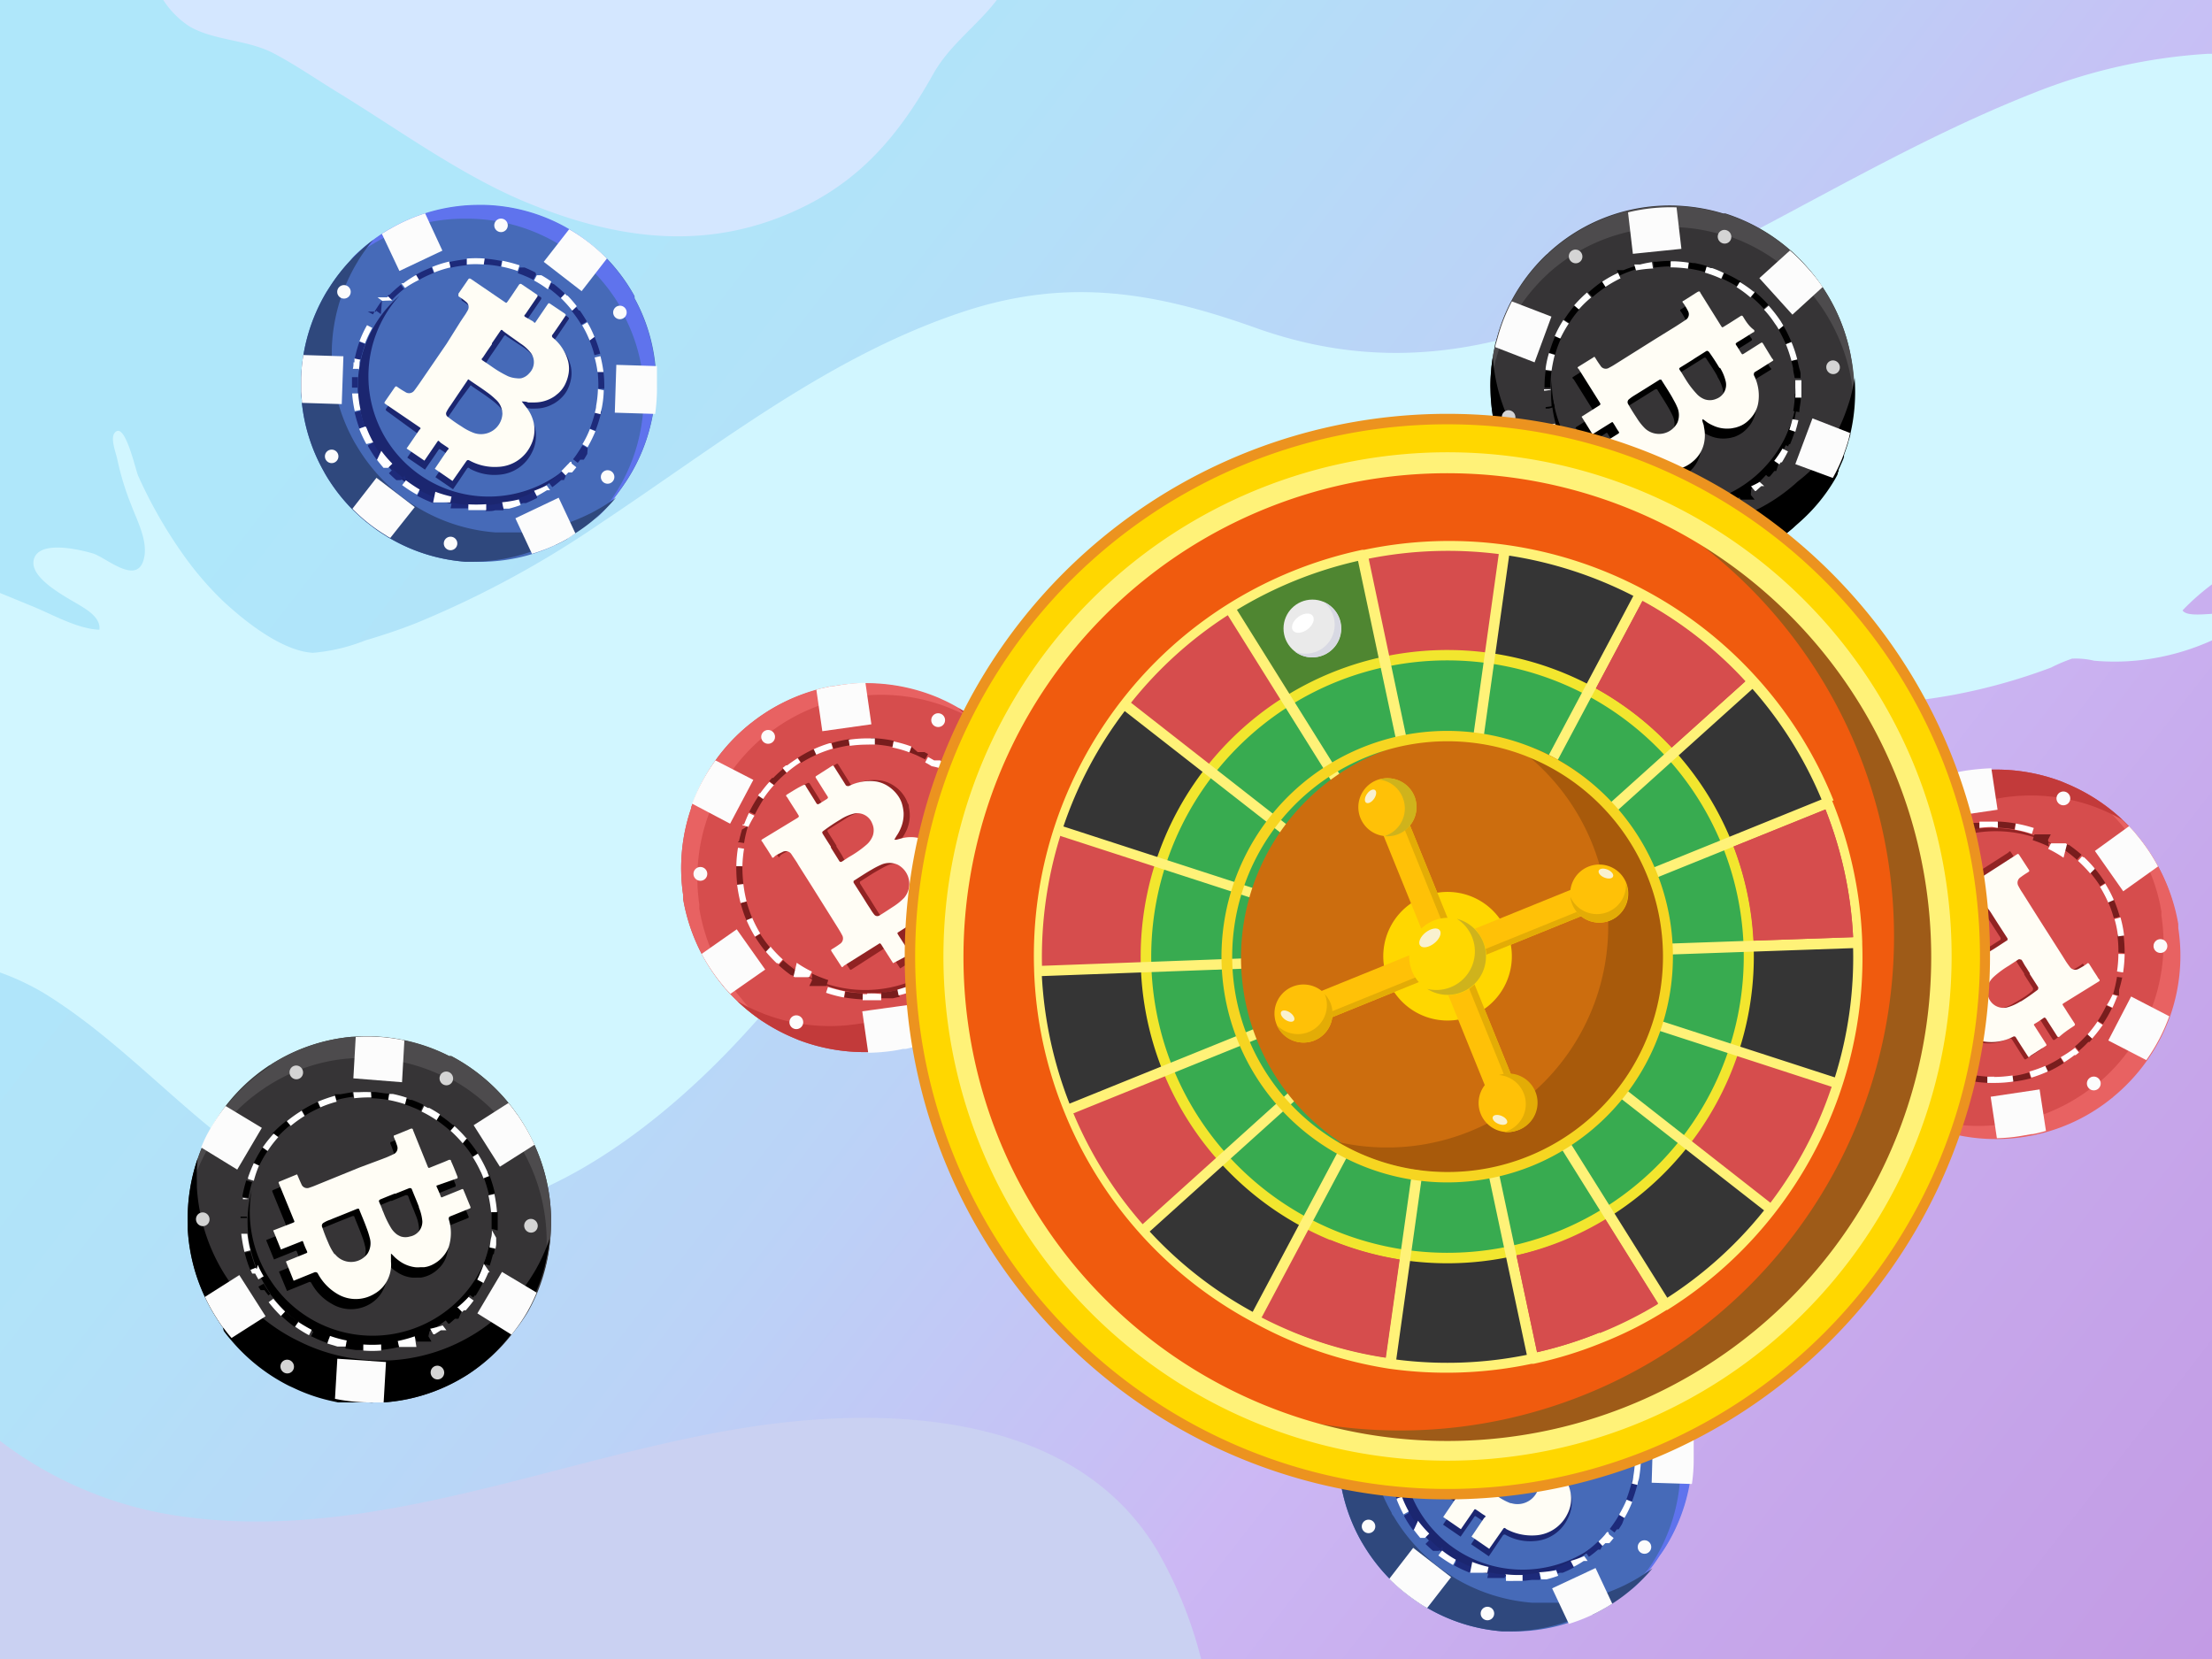 <svg xmlns="http://www.w3.org/2000/svg" viewBox="0 0 160 120"><rect x="0" y="0" width="160" height="120" fill="#808080" stroke="none"/><defs><linearGradient id="Безымянный_градиент_40" x1="-9.36" x2="190.77" y1="-9.45" y2="146.09" gradientUnits="userSpaceOnUse"><stop offset=".19" stop-color="#afe7fa"/><stop offset=".3" stop-color="#b2e2f9"/><stop offset=".44" stop-color="#bbd3f7"/><stop offset=".58" stop-color="#cabbf4"/><stop offset=".59" stop-color="#ccb8f4"/><stop offset=".7" stop-color="#c7a9ec"/><stop offset=".87" stop-color="#c298e3"/><stop offset="1" stop-color="#c092e0"/></linearGradient><style>.cls-5{fill:#466ab8}.cls-6{fill:#5f73ed}.cls-7{fill:#2f487d}.cls-8{fill:#fcfcfc}.cls-9{fill:#1b2670}.cls-10{fill:#1d2a7a}.cls-11{fill:#fff}.cls-12{fill:#fffdf5}.cls-13{fill:#d64d4d}.cls-14{fill:#e86262}.cls-15{fill:#c23a3a}.cls-16{fill:#912323}.cls-17{fill:#781d1d}.cls-18{fill:#363436}.cls-19{fill:#4d4b4d}.cls-20{fill:#d4d4d4}.cls-21{fill:gold}.cls-26{fill:#353535}.cls-29{fill:#fff278}.cls-33{fill:#ffc107}.cls-34{fill:#e3ac06}.cls-35{fill:#cfb31c}.cls-38{fill:#f9f1cf}</style></defs><g id="Слой_1" data-name="Слой 1"><path d="M0 0h160v120H0z" style="fill:url(#Безымянный_градиент_40)"/><path d="M160 42.27a17 17 0 0 0-2.13 1.88c.25.4 1.29.3 2.13.25v1.92a17.3 17.3 0 0 1-5 1.41 16.7 16.7 0 0 1-3.53.06 5.8 5.8 0 0 0-1.59-.15 12 12 0 0 0-1.53.65 42 42 0 0 1-7.21 2 50.1 50.1 0 0 1-15.12.37 34.8 34.8 0 0 1-10-2.27 79 79 0 0 0-10.66-4.26c-7.56-2.13-15.6-2.08-22.7 1.49-12.88 6.46-20.2 20.22-29.86 30.29-7.28 7.58-18.44 15.36-29.29 10.89-8-3.29-13.13-10.56-20.39-15A18.6 18.6 0 0 0 0 70.34V42.89l2.43 1c1.43.59 3.19 1.6 4.76 1.66.1-.78-.72-1.34-1.31-1.7-.92-.58-3.82-2-3.43-3.4s3.31-.7 4.26-.42 3.13 2.3 3.67.49c.39-1.3-.46-2.84-.89-4a19.7 19.7 0 0 1-1-3.27c-.09-.45-.49-1.45-.24-1.88C9 30.25 9.8 34 10 34.43a33.6 33.6 0 0 0 3.52 6.06 23.3 23.3 0 0 0 2.63 3c1.56 1.45 4.26 3.61 6.49 3.73a13.3 13.3 0 0 0 3.79-.9c1.23-.36 2.45-.77 3.65-1.24a71.7 71.7 0 0 0 13.37-7.24C51.91 32.22 60 25.73 69.73 22.53c7.54-2.48 13.83-1.4 21.08 1.18 7.94 2.84 15.29 2.2 23.11-.87 11.52-4.5 21.74-11.62 33.22-16.13a40.6 40.6 0 0 1 12.57-2.82h.29Z" style="fill:#d1f6ff"/><path d="M86.88 120H0v-15.78a28 28 0 0 0 11.76 5.24c14.17 2.6 28.3-4 42.08-6.18 10.38-1.66 24-1.14 29.94 9a31 31 0 0 1 3.1 7.72" style="fill:#cad1f2"/><path d="M72.1 0c-1.44 1.89-3.41 3.23-4.6 5.36-2.24 4-4.87 7.32-9.12 9.47-6.91 3.51-13.78 2.58-20.68-.35-4.64-2-9-5.19-13.32-7.83-1.54-.94-3.06-2-4.66-2.83-1.86-.95-4.26-.89-6-1.9A6.4 6.4 0 0 1 11.81 0Z" style="fill:#d4e7ff"/></g><g id="Слой_2" data-name="Слой 2"><path d="M109.27 118h-.59a12.7 12.7 0 0 1-5.41-1.68l-.15-.08c-.15-.09-.3-.18-.44-.28a13.5 13.5 0 0 1-2.15-1.75 13 13 0 0 1-1.88-2.42l-.18-.3a12.8 12.8 0 0 1-1.59-4.94c0-.27 0-.54-.06-.82a1 1 0 0 1 0-.18v-.82a15 15 0 0 1 .15-1.64 12.9 12.9 0 0 1 1.69-4.62l.22-.35a13.1 13.1 0 0 1 3.79-3.8l.47-.29.22-.13a12.7 12.7 0 0 1 2.44-1.06 12.8 12.8 0 0 1 4-.61h.28a12.8 12.8 0 0 1 5.81 1.58 2 2 0 0 0 .25.14 13 13 0 0 1 2.72 2.13 13 13 0 0 1 2 2.72v.15a12.6 12.6 0 0 1 1.5 4.91v1.65a12 12 0 0 1-.19 1.81 12.8 12.8 0 0 1-1.9 4.84c-.09.13-.18.27-.28.4a13 13 0 0 1-3.58 3.42c-.21.13-.41.26-.63.38l-.62.33a12.8 12.8 0 0 1-6.1 1.31Z" class="cls-5"/><path d="M118 115a12.6 12.6 0 0 0 1.18-1.44l.28-.41a12.9 12.9 0 0 0 2.09-6.65v-1.4A13 13 0 0 0 120 100v-.15a13 13 0 0 0-5-5 12.8 12.8 0 0 0-6-1.63h-.28a12.7 12.7 0 0 0-6.48 1.67L102 95a11.5 11.5 0 0 0-1.71 1.21 13 13 0 0 1 2.8-2.21l.22-.13a12.9 12.9 0 0 1 6.48-1.67h.28a12.8 12.8 0 0 1 5.81 1.58 13 13 0 0 1 5 5v.15a12.9 12.9 0 0 1 1.53 5.15v1.41a12.94 12.94 0 0 1-2.09 6.65c-.09.13-.18.27-.28.4A12.7 12.7 0 0 1 118 115" class="cls-6"/><path d="M109.27 118h-.59a12.7 12.7 0 0 1-5.41-1.68l-.15-.08c-.15-.09-.3-.18-.44-.28l-.29-.19-.14-.1c-.22-.16-.44-.32-.65-.49l-.1-.09-.09-.07-.12-.1-.2-.18-.13-.12-.15-.13-.12-.13-.16-.15a13 13 0 0 1-1.88-2.42l-.18-.3a12.8 12.8 0 0 1-1.59-4.94c0-.27 0-.54-.06-.82a1 1 0 0 1 0-.18v-.82a15 15 0 0 1 .15-1.64 12.9 12.9 0 0 1 1.69-4.62l.22-.35a13.2 13.2 0 0 1 3.12-3.38 13 13 0 0 0-1 1.29l-.23.36a12.86 12.86 0 0 0-1.77 6.25v.82a1 1 0 0 0 0 .18 12.2 12.2 0 0 0 .49 3 12.4 12.4 0 0 0 1.17 2.78c0 .1.11.2.17.3a12.85 12.85 0 0 0 4 4.17l.44.28a12.85 12.85 0 0 0 5.56 1.76h1.91a13 13 0 0 0 3.48-.72c.46-.17.91-.36 1.34-.57l.63-.33a15 15 0 0 0 1.34-.87 12.8 12.8 0 0 1-2.93 2.57l-.41.25-.22.13-.62.33-.18.08h-.11l-.14.07-.45.19-.16.06-.16.06h-.45l-.22.07a12.8 12.8 0 0 1-4.21.75" class="cls-7"/><path d="m122.38 107.34-2.91-.09.1-3.46 2.94.09v1.65a12 12 0 0 1-.13 1.81m-22.66-.71-2.88-.09c0-.27 0-.54-.06-.82a1 1 0 0 1 0-.18v-.82a15 15 0 0 1 .15-1.64l2.9.09Zm13.76 10.83-1.21-2.57 3.14-1.47 1.21 2.58c-.21.13-.41.26-.63.38l-.62.33a13 13 0 0 1-1.89.75M103.88 97l-1.26-2.69.47-.29.22-.13a12.7 12.7 0 0 1 2.44-1.06l1.27 2.7Zm-.65 19.31-.15-.08c-.15-.09-.3-.18-.44-.28a13.5 13.5 0 0 1-2.15-1.75l1.73-2.24 2.74 2.12Zm13.84-17.85-2.74-2.12 1.84-2.34a13 13 0 0 1 2.72 2.13Z" class="cls-8"/><circle cx="118.95" cy="111.9" r=".49" class="cls-8"/><circle cx="99.88" cy="98.51" r=".49" class="cls-8"/><circle cx="107.59" cy="116.71" r=".49" class="cls-8"/><circle cx="111.24" cy="93.7" r=".49" class="cls-8"/><circle cx="98.99" cy="110.41" r=".49" class="cls-8"/><circle cx="119.84" cy="100" r=".49" class="cls-8"/><path d="M109.31 114.05a8.7 8.7 0 0 1-5.42-15.27 8.7 8.7 0 0 0 11.91 12.66 8.67 8.67 0 0 1-6.49 2.61" class="cls-9"/><path d="M118.7 105.53a9 9 0 0 0 0-1.24l-.43.05a8.4 8.4 0 0 1 0 1.23Zm-.28-2.55a10 10 0 0 0-.38-1.11l-.4.17a8 8 0 0 1 .39 1.16l.42-.1Zm-1-2.38a6 6 0 0 0-.48-.74h-.06l-.18-.24-.34.27a9 9 0 0 1 .69 1l.37-.21Zm-1.59-2a10 10 0 0 0-.77-.66H115l-.14-.11-.25.35a8 8 0 0 1 .94.78l.3-.31Zm-2.1-1.49q-.37-.2-.78-.36h-.35l-.14.41a7.5 7.5 0 0 1 1.13.48l.19-.38Zm-2.43-.84a10 10 0 0 0-1.3-.17v.43a8 8 0 0 1 1.22.15l.08-.43Zm-2.53.3v-.42a7.5 7.5 0 0 0-1.27.2l.1.42a10 10 0 0 1 1.21-.2Zm-2.39.56-.15-.4a9 9 0 0 0-1.17.56l.22.38a7.5 7.5 0 0 1 1.1-.54m-2.12 1.22L104 98a10 10 0 0 0-.83.74h-.06l-.06.06.31.3a9 9 0 0 1 .91-.82Zm-1.7 1.77-.35-.26-.06.08h-.56l.37.2a10 10 0 0 1 .66-1Zm-1.16 2.16-.4-.15a9 9 0 0 0-.36 1.24l.42.09a10 10 0 0 1 .34-1.18m-.51 3.63v-1.23h-.43a3 3 0 0 0 0 .29v.47h.42Zm.54 2.39a8.4 8.4 0 0 1-.35-1.18l-.42.09a8 8 0 0 0 .37 1.24zm1.18 2.15a9 9 0 0 1-.61-.94 1 1 0 0 1-.05-.1l-.38.21v.06a8 8 0 0 0 .64 1l.34-.25Zm1.74 1.73a9 9 0 0 1-.93-.81l-.31.31c.18.17.36.34.55.5h.43l.26-.34Zm2.14 1.18a9 9 0 0 1-1.11-.51l-.21.37a9 9 0 0 0 1.15.54l.15-.41Zm2.39.54a8.4 8.4 0 0 1-1.21-.18l-.09.42h1.27v-.43Zm2.54.27-.09-.42a10 10 0 0 1-1.22.16v.43h.16l.52-.06h.6Zm2.42-.88-.2-.38a7.6 7.6 0 0 1-1.13.5l.15.41.16-.06h.22a8 8 0 0 0 .8-.38Zm2.08-1.51-.3-.31a8 8 0 0 1-.94.79l.25.35a8 8 0 0 0 .66-.52h.17Zm1.58-2-.38-.22q-.12.22-.27.45c-.13.2-.27.39-.41.58l.34.26c.06-.08.12-.15.17-.23h.13c.09-.13.18-.27.26-.41Zm1-2.66-.42-.1a14 14 0 0 1-.44 1.44l.4.16a10 10 0 0 0 .39-1.23Z" class="cls-10"/><path d="M102.27 110.66c.15.2.3.39.46.58h.34l.31-.31a9 9 0 0 1-.81-.93Zm3-13-.21-.38c-.32.19-.63.39-.93.61h-.07L104 98l.26.34a9.5 9.5 0 0 1 1.05-.7Zm-1.23 14.85a11 11 0 0 0 1.06.69l.21-.38a7.6 7.6 0 0 1-1-.67Zm-.7-13.35-.31-.3-.07.07h-.71l.35.26a8 8 0 0 1 .78-.05Zm3 14.6h1.24l.09-.42a8.4 8.4 0 0 1-1.18-.36Zm-4.41-12.62-.38-.21a10 10 0 0 0-.53 1.18l.41.15a9 9 0 0 1 .49-1.14Zm16.3 3.19h.43a9 9 0 0 0-.21-1.15l-.42.1a10 10 0 0 1 .19 1.03Zm-17.23-.6.06-.31-.42-.09-.06.28h-.07v.47h.43c-.02.25.06-.08.06-.35m-.1 2.13h-.43a8 8 0 0 0 .19 1.28l.42-.1a8.4 8.4 0 0 1-.17-1.18Zm.53 2.39-.4.15v.07a10 10 0 0 0 .49 1.07l.38-.21a8 8 0 0 1-.47-1s.02-.04.01-.08Zm6.15-11.51-.1-.42a9 9 0 0 0-1.23.39l.16.4a8 8 0 0 1 1.18-.37Zm9.14 2.8a10 10 0 0 0-.67-.76H116a.8.8 0 0 0-.13-.13l-.29.31a9 9 0 0 1 .82.91ZM116.1 111c-.15.18-.32.35-.48.51l.29.31.21-.2h.29c.11-.12.21-.25.31-.37l-.34-.27c-.05-.29-.16-.16-.28.02m1.92-9.18c-.11-.27-.24-.54-.37-.8h-.06c0-.09-.09-.17-.14-.26l-.37.22a10 10 0 0 1 .54 1.1Zm.25 3.77a10 10 0 0 1-.13 1.22c0 .17-.07.34-.1.5l.41.1c0-.17.08-.34.11-.51a10 10 0 0 0 .13-1.24Zm-8.21-9.44a8 8 0 0 0-1.29 0v.43a7 7 0 0 1 1.23 0Zm7.07 13.43.37.22a8 8 0 0 0 .56-1.16l-.4-.16a9 9 0 0 1-.53 1.05Zm-3.5 3.37.2.38q.38-.19.72-.42h.29l-.25-.35a9 9 0 0 1-.96.34Zm-1-16.31a9.5 9.5 0 0 0-1.25-.33l-.08.42a9 9 0 0 1 1.19.32Zm-3.7 17.28v.43h.07a5 5 0 0 0 .53 0h.6v-.43a8 8 0 0 1-1.25-.05Zm6-16.1c-.23-.17-.47-.32-.72-.47h-.34l-.2.38a9 9 0 0 1 1.05.64Zm-3.55 16 .09.42h.39a8 8 0 0 0 .85-.26l-.15-.4a11 11 0 0 1-1.24.15Z" class="cls-11"/><path id="b_stroke" d="M113 98.2c-.09-.07-.14 0-.21 0l-.58.85-.27.4c-.1.14-.1.14-.24 0l-2.41-1.64c-.08-.06-.13-.06-.2 0l-.12.18c-.08.11-.15.23-.22.33l-.4.58c-.13.19 0 .13 0 .19s.37.25.54.39a.5.5 0 0 1 .11.66c-.09.15-.18.3-.28.45s-.17.24-.25.37l-1.09 1.59c-.68 1-1.36 2-2 3a5 5 0 0 1-.33.45.46.46 0 0 1-.67.14 6 6 0 0 1-.53-.34c-.13-.08-.14-.08-.22 0l-.71 1c-.1.14-.1.15 0 .24l2.4 1.64c.13.08.13.08 0 .22l-.94 1.38 1.27.87.92-1.33c.14-.2.1-.19.3-.06s.32.23.49.33.11.11 0 .21l-.86 1.26-.09.14 1.28.87c.34-.49.67-1 1-1.48a.15.15 0 0 1 .23-.06 3.64 3.64 0 0 0 2.07.44 2.85 2.85 0 0 0 2.41-1.63 2.6 2.6 0 0 0 .26-1.6 2.7 2.7 0 0 0-.5-1.16c-.08-.12-.17-.23-.26-.34l-.09-.13a3.4 3.4 0 0 1 .46.07 2 2 0 0 0 .42 0 2.6 2.6 0 0 0 1.2-.29 2 2 0 0 0 .36-.22 2 2 0 0 0 .23-.19 2.6 2.6 0 0 0 .46-.58 2.8 2.8 0 0 0 .28-.75 2.3 2.3 0 0 0 0-1 3.2 3.2 0 0 0-1.1-1.76.14.14 0 0 1 0-.22l.9-1.32c.09-.14.09-.14-.05-.24l-1-.67c-.16-.11-.16-.11-.27 0l-.84 1.24c-.09.12-.09.12-.22 0s-.35-.25-.54-.37-.1-.11 0-.2c.3-.43.58-.85.87-1.28.06-.08.07-.13 0-.19Zm-3.68 11a4 4 0 0 1-.9-.46 12 12 0 0 1-1-.71.26.26 0 0 1-.09-.36 2.7 2.7 0 0 1 .29-.46c.17-.27.35-.52.53-.79l.77-1.12c0-.06.07-.07.12 0 .43.3.87.57 1.28.88a4.5 4.5 0 0 1 .58.48 1.43 1.43 0 0 1 .51 1.09 1.63 1.63 0 0 1-2.05 1.48Zm3.49-6.68a2.9 2.9 0 0 1 .78.74 1.17 1.17 0 0 1-.17 1.5 1.3 1.3 0 0 1-.6.38 1 1 0 0 1-.34 0 1.6 1.6 0 0 1-.62-.14 7 7 0 0 1-1.14-.66l-.26-.18-.42-.28c-.1-.07-.11-.12 0-.22s.23-.32.34-.49l.34-.5v-.07l.63-.93c.06-.1.11-.11.2 0Z" class="cls-9" data-name="b stroke"/><path id="b_stroke-2" d="M112.76 98c-.09-.07-.15-.06-.21 0l-.56.82-.27.39c-.09.14-.09.14-.23 0l-2.42-1.65c-.08-.06-.13-.06-.19 0l-.12.17-.22.32-.38.56c-.06.08 0 .13 0 .19a5 5 0 0 1 .54.39.48.48 0 0 1 .12.65c-.09.15-.17.29-.27.43l-.24.36-1 1.54-2 2.91a5 5 0 0 1-.32.44.46.46 0 0 1-.66.13c-.19-.11-.36-.23-.54-.35s-.13-.08-.22 0l-.68 1c-.1.14-.09.14 0 .23l2.41 1.65c.13.08.13.08 0 .21l-.91 1.34 1.28.88.89-1.29c.13-.2.1-.19.3-.06s.32.23.49.33.11.11 0 .21l-.83 1.23a1 1 0 0 0-.08.12l1.28.88 1-1.43c.07-.1.12-.11.23 0a3.9 3.9 0 0 0 2.06.46 2.75 2.75 0 0 0 2.37-1.56 2.4 2.4 0 0 0 .22-1.56 2.8 2.8 0 0 0-.51-1.15l-.26-.33-.1-.13c.16 0 .31 0 .46.07a3 3 0 0 0 .42 0 2.45 2.45 0 0 0 1.18-.26 3 3 0 0 0 .36-.21l.22-.18a2.1 2.1 0 0 0 .44-.56 2.48 2.48 0 0 0 .26-1.75 3.4 3.4 0 0 0-1.12-1.75c-.08-.07-.09-.12 0-.22l.87-1.27c.1-.14.1-.14 0-.24l-1-.67c-.16-.11-.16-.11-.27 0l-.81 1.19c-.09.13-.09.13-.22 0l-.54-.37c-.1-.06-.11-.11 0-.2l.84-1.23c.06-.08.06-.13 0-.19Zm-3.48 10.74a4.5 4.5 0 0 1-.9-.47 11 11 0 0 1-1-.71.25.25 0 0 1-.09-.35 2 2 0 0 1 .28-.45c.16-.26.34-.51.51-.76.24-.37.49-.73.74-1.09 0-.06.07-.06.12 0 .43.3.87.58 1.28.89a7 7 0 0 1 .59.47 1.48 1.48 0 0 1 .52 1.09 1.57 1.57 0 0 1-2.05 1.36Zm3.36-6.49a3.3 3.3 0 0 1 .79.74 1.13 1.13 0 0 1-.15 1.47 1.3 1.3 0 0 1-.58.36 1.3 1.3 0 0 1-.34 0 1.7 1.7 0 0 1-.62-.16 8 8 0 0 1-1.15-.66l-.25-.18-.43-.28c-.09-.07-.11-.12 0-.22l.33-.47.33-.49v-.07l.61-.9c.06-.09.11-.1.2 0Z" class="cls-12" data-name="b stroke"/><path d="M75.85 60.88v.64a13.2 13.2 0 0 1-.74 5.83l-.06.16c-.07.17-.13.34-.21.5a13 13 0 0 1-1.4 2.51 14 14 0 0 1-2.13 2.35l-.28.23a13.2 13.2 0 0 1-4.76 2.51c-.27.08-.54.15-.82.21h-.19c-.27.06-.55.11-.83.15a14 14 0 0 1-1.7.13 13.4 13.4 0 0 1-5-.89l-.4-.17a13.3 13.3 0 0 1-4.55-3.19l-.39-.42-.16-.2A13.7 13.7 0 0 1 50.75 69a13.5 13.5 0 0 1-1.34-4s0-.1 0-.15a.7.7 0 0 1 0-.14 13.3 13.3 0 0 1 .59-6.26s0 0 0-.05.07-.18.1-.27A13.4 13.4 0 0 1 51.75 55a13 13 0 0 1 2.41-2.56l.07-.06.07-.05a13.2 13.2 0 0 1 4.75-2.41l.24-.07.71-.16h.09l.63-.1a13.25 13.25 0 0 1 7.16.94l.46.21a13.5 13.5 0 0 1 4.13 3l.5.57.44.58a13 13 0 0 1 1.11 1.8 13.6 13.6 0 0 1 1.33 4.19" class="cls-13"/><path d="M71.23 52.54a12 12 0 0 0-1.69-.95 4 4 0 0 0-.46-.21 13.3 13.3 0 0 0-7.16-1l-.63.11h-.09l-.71.17a13.3 13.3 0 0 0-5 2.47l-.07.06h-.06a13.33 13.33 0 0 0-4.2 6 13.3 13.3 0 0 0-.58 6.21 1 1 0 0 1 0 .14v.16a13.24 13.24 0 0 0 2.86 6.31l.17.2a13 13 0 0 0 1.59 1.69 14 14 0 0 1-2.76-2.43l-.16-.2A13.4 13.4 0 0 1 49.41 65s0-.1 0-.15a.7.7 0 0 1 0-.14 13.3 13.3 0 0 1 .59-6.26s0 0 0-.05a13.5 13.5 0 0 1 4.2-6l.07-.06.07-.05a13.3 13.3 0 0 1 5-2.48l.71-.16h.09l.63-.1a13.4 13.4 0 0 1 7.16.94l.46.21a13.7 13.7 0 0 1 2.84 1.84" class="cls-14"/><path d="M75.85 60.88v.64a13.2 13.2 0 0 1-.74 5.83l-.06.16c-.07.17-.13.34-.21.5s-.09.22-.14.33 0 .11-.08.16c-.12.26-.25.51-.38.75a1 1 0 0 0-.07.12l-.06.1-.08.15-.15.24-.1.15-.11.17-.1.15-.13.19a14 14 0 0 1-2.13 2.35l-.28.23a13.2 13.2 0 0 1-4.76 2.51c-.27.08-.54.15-.82.21h-.19c-.27.06-.55.11-.83.15a14 14 0 0 1-1.7.13 13.4 13.4 0 0 1-5-.89l-.4-.17a13.4 13.4 0 0 1-4-2.63 12 12 0 0 0 1.48.74l.41.17a13.26 13.26 0 0 0 6.71.76l.57-.08.31-.06H63a13 13 0 0 0 3-1 13.8 13.8 0 0 0 2.62-1.68l.28-.24a13.44 13.44 0 0 0 3.54-4.86c.07-.16.14-.33.2-.5a13.2 13.2 0 0 0 .81-6v-.65c-.06-.44-.15-.88-.25-1.3a13.2 13.2 0 0 0-1.36-3.43A14 14 0 0 0 70.9 53c-.15-.2-.3-.4-.45-.58a14 14 0 0 0-1.13-1.21 13.5 13.5 0 0 1 3.15 2.53l.33.37c0 .07.11.13.17.2l.44.58.12.17a1 1 0 0 1 .07.1 1 1 0 0 0 .1.13l.27.43.09.15.09.15.07.11.06.11v.08a1 1 0 0 1 .07.13l.12.22a13.6 13.6 0 0 1 1.38 4.21" class="cls-15"/><path d="m62.6 49.39.43 3-3.55.5-.43-3 .24-.07.71-.16h.09l.63-.1a13 13 0 0 1 1.88-.17m3.32 23.27.42 3c-.27.08-.54.15-.82.21h-.19c-.27.06-.55.11-.83.15a14 14 0 0 1-1.7.13l-.43-3Zm8.6-15.98-2.41 1.68-2.06-2.93 2.42-1.7.5.57.44.58a13 13 0 0 1 1.11 1.8M55.35 70.13l-2.52 1.76-.39-.42-.16-.2A13.7 13.7 0 0 1 50.75 69l2.54-1.78Zm19.83-2.78-.06.16c-.07.17-.13.34-.21.5a13 13 0 0 1-1.4 2.51l-2.6-1.37L72.59 66ZM54.49 56.41l-1.68 3.17-2.75-1.45A13.4 13.4 0 0 1 51.75 55Z" class="cls-8"/><circle cx="67.86" cy="52.09" r=".5" class="cls-8"/><circle cx="57.6" cy="73.94" r=".5" class="cls-8"/><circle cx="74.8" cy="62.82" r=".5" class="cls-8"/><circle cx="50.66" cy="63.21" r=".5" class="cls-8"/><circle cx="69.91" cy="72.73" r=".5" class="cls-8"/><circle cx="55.56" cy="53.3" r=".5" class="cls-8"/><path d="M71.78 61.54a9 9 0 0 1-14.62 8.26A9 9 0 0 0 68 55.38a9 9 0 0 1 3.78 6.16" class="cls-16"/><path d="M61.41 53.47a9 9 0 0 0-1.26.28l.13.42a11 11 0 0 1 1.24-.27l-.06-.44Zm-2.56.75h-.07a10 10 0 0 0-1.06.59l.23.37a9 9 0 0 1 1.13-.6l-.19-.41Zm-2.25 1.43a8 8 0 0 0-.67.62h-.08l-.21.22.33.3a8.6 8.6 0 0 1 .92-.89l-.29-.34Zm-1.78 2a10 10 0 0 0-.53.9l-.09.17.4.19a12 12 0 0 1 .63-1.11l-.37-.24ZM53.67 60c-.08.28-.16.57-.22.86h-.07v.05l.44.07a9 9 0 0 1 .29-1.24zm-.41 2.63a10 10 0 0 0 .07 1.37l.44-.06a11 11 0 0 1-.07-1.27Zm.74 2.58-.43.11a9 9 0 0 0 .43 1.27l.41-.18a10 10 0 0 1-.41-1.2m1 2.33-.38.23a10 10 0 0 0 .78 1.09l.34-.28a9 9 0 0 1-.74-1Zm1.62 1.95-.29.33a9 9 0 0 0 .89.72h.08l.08.06.25-.37a9.5 9.5 0 0 1-1-.79Zm2.11 1.43-.19.4h1.23l.14-.43a10 10 0 0 1-1.18-.47Zm2.42.79-.08.44a12 12 0 0 0 1.33.14v-.45a9 9 0 0 1-1.27-.13Zm3.85-.13a7 7 0 0 1-.92.18h-.33v.45h.84l.48-.11zm2.34-1a9 9 0 0 1-1.13.58l.17.41a10 10 0 0 0 1.19-.6zm2-1.59a8 8 0 0 1-.85.79l-.09.08.28.35a9 9 0 0 0 .89-.83l-.29-.38Zm1.46-2.07a12 12 0 0 1-.72 1.08l.36.25c.15-.21.29-.42.42-.64H71l-.39-.2Zm.82-2.41a8.6 8.6 0 0 1-.33 1.23l.43.15a9.5 9.5 0 0 0 .28-1.27l-.44-.09Zm.06-2.51a9 9 0 0 1 0 1.27h.45-.45Zm-.18-2.64-.41.16a11 11 0 0 1 .38 1.22l.44-.1c-.05-.17-.1-.35-.16-.52h-.15Zm-1.32-2.31-.35.27a8.5 8.5 0 0 1 .71 1.06l.38-.22-.09-.16h-.1c-.17-.26-.34-.51-.53-.75Zm-1.92-1.86-.26.36a10 10 0 0 1 1 .82l.31-.32c-.21-.2-.43-.39-.65-.57h-.27ZM65.91 54l-.15.41.5.2.66.32.21-.39-.26-.14h-.49zM63 53.38v.44a13 13 0 0 1 1.55.2l.09-.44a10 10 0 0 0-1.32-.18Z" class="cls-17"/><path d="M57.69 54.84c-.26.17-.51.34-.75.52h-.09l-.24.19.29.34a10 10 0 0 1 1-.75Zm-2.29 14a10 10 0 0 0 .78.83h.07l.07.06.3-.33a8.5 8.5 0 0 1-.88-.92Zm2 1.79.08.05h1.05l.2-.4a8 8 0 0 1-1.1-.64Zm-1.75-14.07a9 9 0 0 0-.66.82h-.05l-.11.16.37.25a8.4 8.4 0 0 1 .78-1Zm4.48-2.8H60a9 9 0 0 0-1.14.43l.18.4a10 10 0 0 1 1.2-.44Zm-6.31 7.63-.44-.07a9.5 9.5 0 0 0-.12 1.33h.44a9 9 0 0 1 .12-1.26m.75-2.39-.4-.19c-.13.27-.24.54-.35.82h-.12v.05l.43.13a9 9 0 0 1 .44-.81m17.11 3h.44c0-.18 0-.36-.08-.54l-.44.1a9 9 0 0 1 .08.44m-18.36 2a11 11 0 0 0 .25 1.32l.43-.12a10 10 0 0 1-.23-1.25Zm.68 2.56a9 9 0 0 0 .61 1.19l.38-.23a9 9 0 0 1-.58-1.13Zm5.75 5.25a9.4 9.4 0 0 0 1.29.34l.08-.44a11 11 0 0 1-1.23-.32Zm11.95-8.52a9 9 0 0 1-.15 1.26l.43.09h.13Zm-1.52-6.23c-.18-.22-.36-.45-.56-.66h-.32l-.31.32a8.6 8.6 0 0 1 .85 1Zm-.93 12 .32.3a7 7 0 0 0 .5-.57h.22l-.23-.79a8.5 8.5 0 0 1-.8 1Zm2.25-9.65-.07-.16h-.05q-.19-.42-.42-.81l-.39.22a8 8 0 0 1 .55 1.15Zm-8.74-5.55a5 5 0 0 1 .52 0v-.45h-.6a9 9 0 0 0-1.29.1l.07.44a9 9 0 0 1 1.27-.09ZM70.72 67l.4.21a11 11 0 0 0 .52-1.21l-.43-.15a7 7 0 0 1-.49 1.15m-3.35 3.6-.1.06.23.38a10 10 0 0 0 1-.69l-.28-.35a9 9 0 0 1-.85.55Zm.65-15 .26-.36L68 55h-.43l-.44-.25-.21.4c.16.08.31.17.47.27a6 6 0 0 1 .61.15ZM65.93 54a8.6 8.6 0 0 0-1.29-.37l-.09.44a7.5 7.5 0 0 1 1.23.35Zm-3.2 17.91h-.33v.44h1.34v-.44c-.38-.07-.74-.05-1.01-.05Zm2.19-.28L65 72a7.6 7.6 0 0 0 1.27-.42l-.17-.41a8.6 8.6 0 0 1-1.18.41Z" class="cls-11"/><path id="b_stroke-3" d="M57.26 57.29c-.1.06-.11.12 0 .22l.55.86c.08.14.17.28.26.42s.09.15-.05.23l-2.47 1.56c-.09.05-.11.1 0 .19l.12.19.21.34c.13.19.25.39.37.59s.11.1.19 0 .38-.24.58-.34a.49.49 0 0 1 .65.16c.1.15.2.29.29.44l.24.38c.34.54.69 1.08 1 1.63.65 1 1.29 2 1.94 3.08.1.16.2.32.28.48a.46.46 0 0 1-.14.67c-.17.13-.35.24-.53.36s-.12.09 0 .22c.22.35.44.71.67 1.06.09.15.09.15.23.06L64 68.58c.13-.08.13-.08.22.06.29.47.59.94.89 1.41l1.31-.82-.86-1.37c-.13-.21-.13-.17.07-.3l.5-.32c.09-.07.14-.06.21.05.26.43.54.86.81 1.29l.09.13 1.3-.82-1-1.51a.15.15 0 0 1 0-.23 3.8 3.8 0 0 0 1.23-1.72 2.87 2.87 0 0 0-.53-2.87 2.55 2.55 0 0 0-1.24-.87 2.7 2.7 0 0 0-1.27 0l-.41.1h-.16c.07-.14.16-.27.24-.4.07-.12.13-.24.19-.37a2.6 2.6 0 0 0 .21-1.22 3 3 0 0 0-.06-.42c0-.09 0-.19-.08-.28a2.4 2.4 0 0 0-.35-.65 2.5 2.5 0 0 0-.57-.56 2.45 2.45 0 0 0-.95-.42 3.4 3.4 0 0 0-2.06.3c-.1 0-.15 0-.22-.06-.27-.45-.56-.9-.84-1.35-.09-.15-.1-.15-.24-.06l-1 .64c-.16.1-.16.1-.06.26l.8 1.27c.08.13.08.13 0 .21l-.55.35c-.09.06-.14.06-.21 0-.26-.44-.54-.87-.81-1.31-.06-.09-.1-.12-.18-.08-.42.21-.8.43-1.16.65m8.64 7.79a4 4 0 0 1-.79.64 9 9 0 0 1-1 .63.25.25 0 0 1-.36-.06 3 3 0 0 1-.32-.45c-.17-.26-.33-.53-.5-.8-.25-.38-.49-.77-.73-1.15v-.12c.45-.27.87-.57 1.33-.82a7 7 0 0 1 .66-.35 1.46 1.46 0 0 1 1.21 0 1.63 1.63 0 0 1 .5 2.48m-4.73-5.87a3.2 3.2 0 0 1 1-.43 1.19 1.19 0 0 1 1.31.77 1.2 1.2 0 0 1 .11.69 1.4 1.4 0 0 1-.1.33 1.5 1.5 0 0 1-.38.51 6.4 6.4 0 0 1-1.06.79l-.27.16-.42.28c-.1.06-.15 0-.22-.05s-.2-.34-.31-.51l-.33-.52v-.07l-.6-.95c-.06-.09-.06-.14 0-.2Z" class="cls-16" data-name="b stroke"/><path id="b_stroke-4" d="M56.94 57.46c-.1.06-.11.11 0 .21.17.28.35.56.53.84s.17.27.25.4.09.14 0 .23l-2.57 1.56c-.09.06-.11.1 0 .2l.11.18.21.32.36.57c0 .09.1.1.18 0s.38-.24.58-.34a.49.49 0 0 1 .65.15l.28.42c.08.12.16.24.23.37l1 1.58 1.88 3c.09.15.19.31.27.47a.47.47 0 0 1-.15.66 6 6 0 0 1-.53.35c-.13.08-.13.09-.05.22l.65 1c.09.14.09.14.23 0l2.47-1.55c.13-.09.13-.08.21 0l.87 1.37 1.26-.67-.86-1.33c-.12-.21-.13-.17.07-.3l.5-.32c.1-.06.15-.06.21 0 .26.43.52.84.79 1.26l.08.12 1.35-.78c-.3-.49-.6-1-.91-1.46-.07-.1 0-.16 0-.23a3.7 3.7 0 0 0 1.24-1.71 2.73 2.73 0 0 0-.47-2.79 2.46 2.46 0 0 0-1.35-.83 2.56 2.56 0 0 0-1.26 0l-.41.11h-.15a4 4 0 0 1 .24-.4 3 3 0 0 0 .19-.36 2.6 2.6 0 0 0 .24-1.2 3.2 3.2 0 0 0-.13-.68 2.1 2.1 0 0 0-.34-.63 2.6 2.6 0 0 0-.56-.54 2.3 2.3 0 0 0-.94-.4 3.4 3.4 0 0 0-2 .33c-.09 0-.15 0-.21-.06-.27-.44-.55-.87-.82-1.3-.09-.15-.09-.15-.24-.06l-1 .64c-.16.1-.16.1-.06.26.26.41.51.82.77 1.22.08.13.08.13 0 .22l-.56.35c-.09.06-.14.05-.2 0-.26-.43-.53-.85-.79-1.27 0-.09-.1-.11-.18-.07-.44.21-.8.45-1.16.67m8.46 7.48a4.4 4.4 0 0 1-.79.64c-.34.22-.68.45-1 .64a.28.28 0 0 1-.37-.06 3.4 3.4 0 0 1-.3-.44c-.17-.25-.33-.51-.49-.77l-.71-1.11v-.12c.44-.28.87-.57 1.33-.83a6 6 0 0 1 .66-.34 1.46 1.46 0 0 1 1.21 0 1.56 1.56 0 0 1 .46 2.39m-4.6-5.67a3.2 3.2 0 0 1 1-.43 1.15 1.15 0 0 1 1.29.73 1.17 1.17 0 0 1 .09.68 1 1 0 0 1-.1.32 1.6 1.6 0 0 1-.38.51 7.5 7.5 0 0 1-1.07.78l-.27.16-.43.28c-.09.06-.15.06-.21 0l-.3-.48-.32-.51v-.07c-.2-.3-.39-.61-.58-.91-.06-.1-.06-.15 0-.2.42-.32.84-.6 1.28-.86" class="cls-12" data-name="b stroke"/><path d="M131.1 71v-.65a13.4 13.4 0 0 1 .7-5.83 1 1 0 0 1 .07-.16c.06-.17.12-.34.19-.5a13.7 13.7 0 0 1 1.39-2.52 14 14 0 0 1 2.11-2.37l.28-.23a13.25 13.25 0 0 1 4.74-2.55l.82-.22h.19c.27-.06.55-.11.83-.15a17 17 0 0 1 1.7-.15 13.4 13.4 0 0 1 5 .86l.4.17a13.4 13.4 0 0 1 4.48 3.06l.39.42.16.2a13.2 13.2 0 0 1 2.92 6.3s0 .1 0 .15a.6.6 0 0 1 0 .14 13.2 13.2 0 0 1-.53 6.21 2 2 0 0 0-.1.28 13.35 13.35 0 0 1-4.06 5.75l-.06.06-.07.05a13.25 13.25 0 0 1-4.65 2.5l-.24.07c-.24.06-.48.12-.71.16h-.08l-.63.11a12 12 0 0 1-1.88.15 13.25 13.25 0 0 1-5.29-1l-.46-.2a13.5 13.5 0 0 1-4.16-3l-.5-.57-.45-.58a14 14 0 0 1-1.12-1.78A13.7 13.7 0 0 1 131.1 71" class="cls-13"/><path d="M135.79 79.25a13 13 0 0 0 1.69.94l.46.21a13.3 13.3 0 0 0 7.17.89l.62-.11h.09c.24 0 .48-.1.71-.17a13.3 13.3 0 0 0 5-2.51l.07-.06h.06a13.37 13.37 0 0 0 4.15-6 13.24 13.24 0 0 0 .53-6.22.7.7 0 0 0 0-.14v-.15a13.23 13.23 0 0 0-2.91-6.3l-.17-.19a13 13 0 0 0-1.56-1.52 13.3 13.3 0 0 1 2.78 2.41l.16.2a13.34 13.34 0 0 1 2.92 6.3s0 .1 0 .15a.6.6 0 0 1 0 .14 13.2 13.2 0 0 1-.53 6.21 13.44 13.44 0 0 1-4.16 6l-.06.06-.07.05a13.2 13.2 0 0 1-5 2.52l-.71.17H147l-.63.11a13.3 13.3 0 0 1-7.17-.89l-.46-.2a13.7 13.7 0 0 1-2.95-1.9" class="cls-14"/><path d="M131.1 71v-.65a13.4 13.4 0 0 1 .7-5.83 1 1 0 0 1 .07-.16c.06-.17.12-.34.19-.5l.15-.33c0-.06.05-.11.07-.17.12-.25.25-.5.38-.75a1 1 0 0 1 .07-.12l.06-.1a.6.6 0 0 1 .08-.14l.14-.25.1-.15.11-.17.1-.15c0-.07.09-.13.13-.19a14 14 0 0 1 2.11-2.37l.28-.23a13.25 13.25 0 0 1 4.74-2.55l.82-.22h.19c.27-.06.55-.11.83-.15a17 17 0 0 1 1.7-.15 13.4 13.4 0 0 1 5 .86l.4.17a13.5 13.5 0 0 1 4 2.6 14 14 0 0 0-1.5-.74l-.4-.16a13.4 13.4 0 0 0-6.72-.71l-.51.09-.32.06h-.19a13.5 13.5 0 0 0-2.95 1.06 13.8 13.8 0 0 0-2.61 1.7l-.27.24a13.5 13.5 0 0 0-3.51 4.89c-.07.16-.13.33-.19.5a13.2 13.2 0 0 0-.77 6v.65c.07.44.16.87.27 1.3a13.3 13.3 0 0 0 1.38 3.41c.26.44.54.86.83 1.26.15.2.3.39.46.58a13 13 0 0 0 1.13 1.21 14 14 0 0 1-3.17-2.51l-.32-.37-.18-.2-.45-.58-.11-.16-.08-.1-.09-.14c-.1-.14-.19-.28-.28-.42l-.09-.15a1 1 0 0 1-.1-.15l-.06-.11-.06-.1a1 1 0 0 0-.05-.08l-.07-.14-.12-.22A13.7 13.7 0 0 1 131.1 71" class="cls-15"/><path d="m144.44 82.33-.45-3 3.54-.53.46 3-.24.07c-.24.06-.48.12-.71.16h-.08l-.63.11a12 12 0 0 1-1.89.19m-3.5-23.24-.44-3 .82-.22h.19c.27-.06.55-.11.83-.15a17 17 0 0 1 1.7-.15l.45 3Zm-8.48 16.05 2.4-1.71 2.08 2.92-2.41 1.72-.5-.57-.45-.58a14 14 0 0 1-1.12-1.78m19.07-13.59 2.47-1.79.39.42.16.2a13.4 13.4 0 0 1 1.55 2.29l-2.52 1.8Zm-19.81 2.92a1 1 0 0 1 .07-.16c.06-.17.12-.34.19-.5a13.7 13.7 0 0 1 1.39-2.52l2.63 1.35-1.66 3.18Zm20.78 10.79 1.65-3.18 2.76 1.43a13.3 13.3 0 0 1-1.66 3.17Z" class="cls-8"/><circle cx="139.15" cy="79.68" r=".5" class="cls-8"/><circle cx="149.25" cy="57.75" r=".5" class="cls-8"/><circle cx="132.13" cy="68.99" r=".5" class="cls-8"/><circle cx="156.27" cy="68.43" r=".5" class="cls-8"/><circle cx="136.96" cy="59.05" r=".5" class="cls-8"/><circle cx="151.45" cy="78.37" r=".5" class="cls-8"/><path d="M135.16 70.25a9 9 0 0 1 14.56-8.36A9 9 0 0 0 139 76.38a9 9 0 0 1-3.84-6.13" class="cls-16"/><path d="M145.6 78.24h.05a11 11 0 0 0 1.25-.24l-.13-.43a8 8 0 0 1-1.24.28l.07.44Zm2.55-.76h.07a8.4 8.4 0 0 0 1.06-.59l-.24-.37a9 9 0 0 1-1.12.61l.19.41Zm2.24-1.48q.35-.3.66-.63h.09l.2-.23-.34-.34a8.5 8.5 0 0 1-.91.89l.29.34Zm1.76-2a10 10 0 0 0 .53-.91 1.4 1.4 0 0 0 .08-.18l-.4-.18a10 10 0 0 1-.62 1.11l.37.24Zm1.13-2.41a9 9 0 0 0 .22-.87h.07l-.44-.06a11 11 0 0 1-.28 1.24l.42.13Zm.4-2.64a10 10 0 0 0-.08-1.33h-.45a8 8 0 0 1 .08 1.28Zm-.78-2.53.43-.11a10 10 0 0 0-.44-1.26l-.41.17a8.5 8.5 0 0 1 .42 1.2m-1-2.32.38-.24a9 9 0 0 0-.79-1.08l-.34.29a10 10 0 0 1 .75 1Zm-1.64-1.94.3-.34a11 11 0 0 0-.91-.71h-.07l-.08-.05-.25.37a9 9 0 0 1 1 .78Zm-2.12-1.41.2-.4h-1.18l-.13.42a10 10 0 0 1 1.18.47Zm-2.43-.75.08-.44a10 10 0 0 0-1.33-.14v.45a9 9 0 0 1 1.27.13Zm-3.79.15a9 9 0 0 1 .92-.19h.33v-.44h-.84l-.47.11.11.43Zm-2.33 1a8 8 0 0 1 1.13-.58l-.18-.41a10 10 0 0 0-1.19.6zm-2 1.6a10 10 0 0 1 .84-.79l.09-.08-.28-.35v.05a8 8 0 0 0-.88.84l.32.3Zm-1.44 2.09a9 9 0 0 1 .65-1.1l-.37-.25c-.14.21-.28.43-.41.65h-.12l.4.2Zm-.81 2.41a10 10 0 0 1 .32-1.23l-.42-.14a9 9 0 0 0-.33 1.27l.44.08Zm-.1 2.54a9 9 0 0 1 0-1.27h-.45.44Zm.2 2.63.41-.17a8.5 8.5 0 0 1-.39-1.21l-.43.11.15.52h.07Zm1.34 2.31.35-.28a11 11 0 0 1-.72-1l-.38.22.09.15h.08a8 8 0 0 0 .53.75Zm1.93 1.84.26-.37a7.7 7.7 0 0 1-1-.81l-.31.32q.31.3.66.57h.3Zm2.37 1.22.14-.42-.5-.19c-.23-.09-.45-.2-.67-.31l-.2.39.26.14h.49l.48.17Zm2.9.55v-.45a12 12 0 0 1-1.55-.18l-.09.44a9 9 0 0 0 1.33.17Z" class="cls-17"/><path d="M135.45 72.41a1 1 0 0 1 .07.16h.05c.13.27.27.55.42.81l.39-.22a8 8 0 0 1-.56-1.15ZM139 76.2l-.26.36a2 2 0 0 0 .25.17h.43a5 5 0 0 0 .44.24l.21-.39a4 4 0 0 1-.47-.27c-.22.17-.43.03-.6-.11m-2.18-1.48c.18.23.37.44.57.66h.24l.3-.32a10 10 0 0 1-.85-1Zm-1.53-4.94h-.44a5 5 0 0 0 .08.54h.07l.44-.11a9 9 0 0 1-.18-.43Zm4.35-8.63-.23-.38h-.06a10 10 0 0 0-1 .7l.28.35a9 9 0 0 1 .95-.67Zm-2 1.6-.32-.31a7 7 0 0 0-.5.59h-.21l.37.26a10 10 0 0 1 .65-.54Zm16 4.92a8 8 0 0 0-.26-1.31l-.43.12a7.3 7.3 0 0 1 .25 1.25Zm-2.11-4.83a8 8 0 0 0-.79-.84h-.07l-.07-.06-.29.33a9.5 9.5 0 0 1 .88.91Zm-15.31 2-.4-.2a9 9 0 0 0-.51 1.21l.42.15a10 10 0 0 1 .45-1.17Zm-.81 2.41-.44-.08h-.13.45l.08.07Zm17.49-2.15a9.4 9.4 0 0 0-.62-1.18l-.38.23a9 9 0 0 1 .59 1.13Zm-3.84 11.37.24.37a8 8 0 0 0 .75-.52h.09l.24-.19-.29-.34a9 9 0 0 1-1.03.68m1.94-1.65.33.3a10 10 0 0 0 .66-.83l.11-.15-.38-.25a9 9 0 0 1-.72.93m-1.49-13.76-.09-.06h-1.07l-.2.4a9 9 0 0 1 1.11.64Zm3.72 7.94a9 9 0 0 1-.1 1.27l.44.07a10 10 0 0 0 .11-1.33Zm-.83 3.7.4.19c.12-.27.24-.54.34-.82h.1l-.43-.13a9 9 0 0 1-.41.76m-5.29-12.81a9.5 9.5 0 0 0-1.3-.32l-.07.44a7.6 7.6 0 0 1 1.23.31Zm-6 17.91a10 10 0 0 0 1.29.36l.09-.44a8 8 0 0 1-1.23-.34Zm3.4-17.92v-.45h-1.33v.45a7 7 0 0 1 .94-.06Zm-.23 18h-.53v.45h.6a9 9 0 0 0 1.28-.1l-.06-.44a9 9 0 0 1-1.33.11Zm2.51-.38.13.43h.08a10 10 0 0 0 1.13-.43l-.19-.4a9 9 0 0 1-1.19.42Zm-4.91-17.79a8.6 8.6 0 0 0-1.27.43l.18.41a10 10 0 0 1 1.2-.41Z" class="cls-11"/><path id="b_stroke-5" d="M149.71 74.39c.1-.06.11-.11 0-.21-.19-.29-.37-.58-.56-.86l-.26-.42c-.09-.14-.09-.14.05-.23.81-.53 1.63-1 2.45-1.57.09-.06.11-.11.05-.2l-.12-.19-.22-.33-.37-.59c-.05-.09-.1-.1-.19 0a5 5 0 0 1-.57.34.48.48 0 0 1-.65-.16 4 4 0 0 1-.3-.43l-.24-.37-1-1.63-2-3.06a5 5 0 0 1-.28-.49.47.47 0 0 1 .13-.67c.17-.13.35-.24.53-.36s.12-.09 0-.22l-.68-1.06c-.09-.14-.09-.14-.23 0l-2.45 1.57c-.13.08-.13.08-.21-.06l-.91-1.41-1.3.84.87 1.36c.13.21.13.17-.07.3l-.49.32c-.1.07-.15.06-.21 0-.27-.44-.55-.87-.82-1.29l-.09-.13-1.31.83c.32.5.64 1 1 1.5a.16.16 0 0 1 0 .24 3.7 3.7 0 0 0-1.22 1.73 2.86 2.86 0 0 0 .55 2.85 2.54 2.54 0 0 0 1.38.87 2.6 2.6 0 0 0 1.27 0l.4-.1h.16c-.07.15-.16.27-.24.41a3 3 0 0 0-.18.38 2.6 2.6 0 0 0-.21 1.22c0 .14 0 .28.07.41a3 3 0 0 0 .08.29 2.7 2.7 0 0 0 .35.65 2.8 2.8 0 0 0 .58.55 2.3 2.3 0 0 0 1 .41 3.24 3.24 0 0 0 2.05-.32c.1 0 .15 0 .22.07l.85 1.34c.1.15.1.15.24.06l1-.64c.16-.11.16-.11.05-.27l-.8-1.26c-.09-.13-.09-.13 0-.21l.56-.36c.09-.06.14 0 .2 0 .27.44.55.87.83 1.31.05.08.09.11.17.07ZM141 66.67a4.4 4.4 0 0 1 .78-.64 11 11 0 0 1 1-.65.27.27 0 0 1 .36.06 3.4 3.4 0 0 1 .32.45l.51.8.74 1.15v.13c-.44.27-.87.57-1.32.82a5 5 0 0 1-.66.35 1.46 1.46 0 0 1-1.21 0 1.63 1.63 0 0 1-.52-2.47m4.77 5.83a3 3 0 0 1-1 .44 1.19 1.19 0 0 1-1.32-.76 1.2 1.2 0 0 1-.11-.69 1 1 0 0 1 .09-.33 1.6 1.6 0 0 1 .38-.51 6.4 6.4 0 0 1 1.06-.8l.26-.16.42-.28c.1-.06.15-.06.22 0l.31.5c.11.17.23.34.34.52v.07c.2.31.4.63.61.94.06.1 0 .15 0 .21-.39.35-.81.6-1.24.85Z" class="cls-16" data-name="b stroke"/><path id="b_stroke-6" d="M150 74.22c.1-.06.11-.11.05-.21l-.54-.83c-.08-.14-.17-.27-.26-.41s-.08-.14.06-.23L151.8 71c.09-.06.11-.1 0-.2a2 2 0 0 1-.11-.18l-.21-.32-.36-.57c-.06-.08-.11-.09-.19 0a5 5 0 0 1-.58.35.48.48 0 0 1-.64-.15c-.1-.13-.2-.27-.29-.41l-.23-.37-1-1.57c-.64-1-1.27-2-1.9-3a4 4 0 0 1-.28-.47.47.47 0 0 1 .15-.66 6 6 0 0 1 .52-.35c.13-.09.13-.1.05-.22l-.65-1c-.09-.14-.1-.14-.24-.05l-2.45 1.58c-.13.08-.13.08-.22-.05l-.87-1.37-1.31.84.84 1.32c.13.2.13.17-.07.3a5 5 0 0 0-.5.32c-.09.06-.14.06-.2 0-.27-.42-.53-.84-.8-1.25l-.09-.13-1.3.84c.31.48.61 1 .93 1.45a.15.15 0 0 1 0 .23 3.8 3.8 0 0 0-1.24 1.72 2.74 2.74 0 0 0 .5 2.78 2.46 2.46 0 0 0 1.35.83 2.7 2.7 0 0 0 1.26 0l.41-.1h.15a4 4 0 0 1-.24.4c-.07.12-.13.24-.19.37a2.5 2.5 0 0 0-.16 1.6 1.3 1.3 0 0 0 .08.28 2.1 2.1 0 0 0 .33.63 2.6 2.6 0 0 0 .57.53 2.3 2.3 0 0 0 .94.39 3.4 3.4 0 0 0 2.05-.35.14.14 0 0 1 .21.06c.27.44.55.87.83 1.3.09.15.09.15.24 0l1-.64c.17-.1.17-.1.07-.26l-.78-1.22c-.09-.13-.09-.13.05-.21s.37-.23.55-.36.14 0 .2 0c.26.42.54.84.8 1.26.05.09.1.11.18.07.36-.32.71-.55 1.04-.77m-8.51-7.41a4 4 0 0 1 .78-.65 12 12 0 0 1 1-.64.26.26 0 0 1 .36 0 4 4 0 0 1 .37.48l.49.77.72 1.11V68c-.44.28-.87.58-1.32.84-.22.12-.43.25-.66.35a1.46 1.46 0 0 1-1.21 0 1.55 1.55 0 0 1-.5-2.38Zm4.65 5.63a3.5 3.5 0 0 1-1 .44 1.15 1.15 0 0 1-1.3-.72 1.26 1.26 0 0 1-.1-.68 1.3 1.3 0 0 1 .1-.32 1.6 1.6 0 0 1 .38-.51 7 7 0 0 1 1.07-.79l.26-.17.43-.28c.09-.06.15 0 .21 0s.2.32.31.48.21.34.32.5v.07l.59.92c.06.09 0 .14 0 .2-.41.31-.81.6-1.24.86Z" class="cls-12" data-name="b stroke"/><path d="m129.9 38-.23.21-.25.21a12.76 12.76 0 0 1-5.14 2.58h-.17l-.52.1a12.7 12.7 0 0 1-2.82.23 13 13 0 0 1-3.1-.46l-.34-.1a13.2 13.2 0 0 1-4.69-2.53c-.22-.18-.43-.37-.64-.56l-.13-.13c-.2-.2-.39-.4-.58-.61a12 12 0 0 1-1.06-1.32 13.4 13.4 0 0 1-2.07-4.62l-.09-.42a13.3 13.3 0 0 1 .05-5.51c0-.18.09-.36.13-.55a2 2 0 0 0 .07-.24 12.8 12.8 0 0 1 1-2.52 13.1 13.1 0 0 1 2.51-3.32l.12-.1.1-.1a12.9 12.9 0 0 1 5.37-2.94l.28-.07a13 13 0 0 1 3.51-.36 13.4 13.4 0 0 1 3.43.57h.16a13.2 13.2 0 0 1 4.61 2.58l.19.16c.18.16.35.33.52.5l.06.06c.15.15.29.3.43.46a12.4 12.4 0 0 1 1.16 1.48 13.25 13.25 0 0 1 2.07 4.93l.09.5a13.4 13.4 0 0 1-.18 5.08q-.07.36-.18.72c-.07.23-.15.46-.23.69a11.4 11.4 0 0 1-.84 1.89 12.6 12.6 0 0 1-2.6 3.51" class="cls-18"/><path d="M134.1 29.59a14 14 0 0 0-.17-1.91c0-.17-.05-.33-.08-.5a13.44 13.44 0 0 0-3.23-6.41c-.14-.16-.29-.31-.43-.46l-.07-.06-.53-.5A13.2 13.2 0 0 0 124.8 17h-.17a13.1 13.1 0 0 0-7.21-.14 13 13 0 0 0-5.42 2.91l-.1.1-.11.1a13 13 0 0 0-3.53 5.84c0 .08-.05.16-.07.24a14 14 0 0 0-.38 2.12 13.4 13.4 0 0 1 .44-3.61 2 2 0 0 0 .07-.24 13 13 0 0 1 3.53-5.84l.12-.1.1-.1a12.9 12.9 0 0 1 5.37-2.94 13.13 13.13 0 0 1 7.22.14h.16a13.3 13.3 0 0 1 4.8 2.74c.18.16.35.33.52.5l.06.06c.15.15.29.3.43.46a13.44 13.44 0 0 1 3.23 6.41l.09.5a13.8 13.8 0 0 1 .15 3.44" class="cls-19"/><path d="m129.9 38-.23.21-.25.21a12.76 12.76 0 0 1-5.14 2.58h-.17l-.52.1-.35.07h-.17l-.83.1h-1.47a13 13 0 0 1-3.1-.46l-.34-.1a13.2 13.2 0 0 1-4.69-2.53c-.22-.18-.43-.37-.64-.56l-.13-.13c-.2-.2-.39-.4-.58-.61a12 12 0 0 1-1.06-1.32 13.4 13.4 0 0 1-2.07-4.56l-.09-.42a13.5 13.5 0 0 1-.09-4.75 13 13 0 0 0 .22 1.64l.09.42a13.3 13.3 0 0 0 3.13 5.94c.11.13.23.26.35.38l.23.23a2 2 0 0 1 .13.13 13.3 13.3 0 0 0 2.49 1.86 12.7 12.7 0 0 0 2.84 1.23l.34.1a13 13 0 0 0 5.92.23l.52-.11a12.8 12.8 0 0 0 5.31-2.63l.25-.21.23-.21A11 11 0 0 0 131 34a13 13 0 0 0 2-3 12 12 0 0 0 .57-1.37c.08-.23.16-.46.23-.69a13 13 0 0 0 .35-1.6 13.4 13.4 0 0 1-.3 4c0 .15-.07.31-.11.47a2 2 0 0 0-.07.25c-.07.23-.15.46-.23.69l-.06.18v.12a1 1 0 0 1-.05.15c-.06.15-.13.31-.2.46a1 1 0 0 1-.07.16l-.07.16v.11l-.06.11v.08l-.06.13-.12.22A12.6 12.6 0 0 1 129.9 38"/><path d="m131.84 20.76-2.19 2-2.39-2.64 2.21-2 .19.16c.18.16.35.33.52.5l.06.06c.15.15.29.3.43.46a12.4 12.4 0 0 1 1.17 1.46M114.8 36.31l-2.16 2c-.22-.18-.43-.37-.64-.56l-.13-.13c-.2-.2-.39-.4-.58-.61a12 12 0 0 1-1.06-1.32l2.18-2Zm17.77-1.74-2.71-1 1.24-3.31 2.72 1.06q-.07.36-.18.72c-.07.23-.15.46-.23.69a11.4 11.4 0 0 1-.84 1.84M111 26.21l-2.84-1.1c0-.18.09-.36.13-.55a2 2 0 0 0 .07-.24 12.8 12.8 0 0 1 1-2.52l2.86 1.1ZM124.28 41h-.17l-.52.1a12.7 12.7 0 0 1-2.82.23l-.33-2.89 3.51-.37Zm-2.66-23-3.51.36-.35-3a13 13 0 0 1 3.51-.36Z" class="cls-8"/><ellipse cx="132.59" cy="26.57" class="cls-20" rx=".49" ry=".5" transform="rotate(-33.34 132.582 26.564)"/><ellipse cx="109.12" cy="30.17" class="cls-20" rx=".49" ry=".5" transform="rotate(-33.34 109.124 30.166)"/><ellipse cx="127.74" cy="38.2" class="cls-20" rx=".49" ry=".5" transform="rotate(-33.34 127.735 38.195)"/><ellipse cx="113.97" cy="18.55" class="cls-20" rx=".49" ry=".5" transform="rotate(-33.34 113.967 18.552)"/><ellipse cx="116.97" cy="39.62" class="cls-20" rx=".49" ry=".5" transform="rotate(-33.34 116.954 39.624)"/><ellipse cx="124.74" cy="17.12" class="cls-20" rx=".49" ry=".5" transform="rotate(-33.34 124.748 17.122)"/><path d="M127.1 35a8.86 8.86 0 0 1-12.55-.67 9 9 0 0 1-2.31-6.81 9 9 0 0 0 2.34 6.06A8.82 8.82 0 0 0 130 28.47a8.82 8.82 0 0 1-2.9 6.53"/><path d="M127.87 22a9.5 9.5 0 0 0-.92-.88l-.28.34a8 8 0 0 1 .91.87l.33-.29Zm-2-1.7h-.07a9 9 0 0 0-1.07-.55l-.17.4a10 10 0 0 1 1.12.59l.22-.38Zm-2.41-1.06a9 9 0 0 0-.88-.21h-.12l-.29-.05-.06.44a10 10 0 0 1 1.23.26l.12-.42Zm-2.61-.37a9 9 0 0 0-1 .06h-.28l.07.43a9 9 0 0 1 1.25-.09v-.37Zm-2.59.38c-.28.08-.55.18-.83.29h-.48l.19.4a8 8 0 0 1 1.17-.45l-.13-.42Zm-2.37 1.11a10 10 0 0 0-1 .8l.3.33a9 9 0 0 1 1-.76l-.24-.37Zm-1.63 2-.34-.29a9.5 9.5 0 0 0-.78 1.05l.37.24a8 8 0 0 1 .75-1m-1.34 2.11-.41-.19a9 9 0 0 0-.45 1.24l.43.12a7 7 0 0 1 .43-1.17m-.69 2.4-.43-.06a9 9 0 0 0-.08 1.13v.1h.44a9 9 0 0 1 .07-1.26Zm0 2.52-.43.06v.1h.24l.42-.12a9 9 0 0 1-.27-1.24Zm.71 2.43-.4.17a9 9 0 0 0 .62 1.17l.37-.23a9 9 0 0 1-.59-1.11m2.22 3a7 7 0 0 1-.67-.66l-.21-.24-.34.28.2.22h.32l.36.33.29-.33Zm2.09 1.39a8 8 0 0 1-1.1-.62l-.23.37a8.6 8.6 0 0 0 1.15.65zm2.4.76a8.5 8.5 0 0 1-1.11-.26h-.11l-.13.42h.12a8 8 0 0 0 1.16.27zm2.5 0a9 9 0 0 1-1.25.07v.44h1.31l-.06-.44Zm2.42-.64a10 10 0 0 1-1.19.41l.12.42a9 9 0 0 0 1.22-.42l-.17-.41Zm2.12-1.3a9 9 0 0 1-1 .73l.23.38h1l-.28-.34Zm2-1.6-.36-.25a8 8 0 0 1-.77 1l.32.3h.12c.12-.13.23-.27.34-.41h.14Zm1.15-2.36-.42-.14a10 10 0 0 1-.47 1.17l.4.19s0-.1.07-.16h.06c.12-.28.22-.56.32-.85Zm.43-2.6h-.44a9 9 0 0 1-.12 1.26l.44.08c0-.29.08-.57.1-.86ZM130 26l-.42.1.12.53c0 .23.08.47.11.71h.43v-.29c0-.16-.07-.32-.11-.48Zm-1.15-2.7-.38.22a14 14 0 0 1 .71 1.38l.4-.16a9 9 0 0 0-.59-1.19Z"/><path d="M112.12 28.16h-.44v.1h.08l.43-.06zm.34-2.49-.42-.13a7 7 0 0 0-.24 1.11v.1l.43.06a10 10 0 0 1 .23-1.14m1 7.29-.37.23c0 .09.11.17.16.25h.28l.3.38.34-.28q-.3-.36-.57-.75Zm1.34 2.26a8.6 8.6 0 0 0 1 .81l.24-.37a8 8 0 0 1-1-.77Zm-2.78-4.45a9 9 0 0 0 .48 1.23l.4-.17a11 11 0 0 1-.43-1.19Zm3.06-9.27-.29-.34a10 10 0 0 0-.93.93l.34.29a8 8 0 0 1 .91-.88Zm-1.63 1.89-.37-.24a7.6 7.6 0 0 0-.62 1.16l.4.18a9 9 0 0 1 .62-1.1Zm6.11-4-.07-.43a9 9 0 0 0-.85.17h-.43l.13.43a9 9 0 0 1 1.25-.14ZM130 26a8.5 8.5 0 0 0-.42-1.26l-.4.16a10 10 0 0 1 .4 1.2Zm-12.78 10.29-.19.4h.06a11 11 0 0 0 1.12.44l.13-.43a8 8 0 0 1-1.07-.41Zm0-16.15-.18-.4a8 8 0 0 0-1.15.64l.24.37a10 10 0 0 1 1.07-.61ZM129 23.56a5 5 0 0 0-.28-.45 10 10 0 0 0-.79-1l-.33.29a7.5 7.5 0 0 1 .78 1 4 4 0 0 1 .28.44Zm-.66 9.78.37.25a1 1 0 0 1 .1-.15h.08c.16-.26.3-.52.44-.79l-.4-.2a8 8 0 0 1-.6.89Zm-8.79 4.15q.38.06.75.09h.56v-.44a9 9 0 0 1-1.25-.12Zm7.35-16.39h-.06a8 8 0 0 0-1-.7l-.23.37a8 8 0 0 1 1 .74l.28-.33Zm3.4 7.22v-.82h-.44v.54a6 6 0 0 1 0 .72h.44v-.29Zm-.86 2.77.42.14c.08-.27.16-.55.22-.83l-.43-.08a9 9 0 0 1-.22.77Zm-2.78 4.09.29.34h.05l.4-.36h.21l-.33-.3a7 7 0 0 1-.63.32Zm-5.55-16.28h-.27v.44a9 9 0 0 1 1.25.09l.06-.43a9 9 0 0 0-1.04-.1m3.41 17.58.18.4h1.1l-.24-.37a10 10 0 0 1-1.04-.03m-2.41.63.06.44a9 9 0 0 0 1.27-.24l-.12-.43a7 7 0 0 1-1.21.23m1.73-17.72h-.11a1.6 1.6 0 0 0-.29-.09l-.12.42a8.4 8.4 0 0 1 1.18.44l.18-.41c-.27-.15-.56-.26-.84-.36" class="cls-11"/><path id="b_stroke-7" d="M126 23.47c-.06-.1-.11-.11-.2 0l-.83.52-.39.24c-.14.09-.14.09-.23-.05l-1.51-2.42c0-.09-.1-.11-.19-.05l-.18.11-.32.2-.56.35c-.08.05-.09.1 0 .18a5 5 0 0 1 .33.57.47.47 0 0 1-.15.63l-.41.28-.36.22c-.51.33-1 .65-1.55 1L116.5 27a4 4 0 0 1-.46.27.44.44 0 0 1-.64-.15c-.13-.16-.23-.34-.35-.52s-.08-.12-.21 0l-1 .63c-.13.08-.14.09 0 .22l1.51 2.42c.08.12.08.12-.05.21l-1.34.84.8 1.28 1.3-.8c.2-.13.17-.13.29.07s.2.32.31.48.06.14 0 .21l-1.24.76-.12.09.81 1.28 1.43-.9c.1-.06.15 0 .22 0a3.8 3.8 0 0 0 1.67 1.23 2.69 2.69 0 0 0 2.73-.47 2.48 2.48 0 0 0 .81-2.54c0-.14-.06-.27-.1-.4v-.15a4 4 0 0 1 .38.24 2 2 0 0 0 .36.19 2.4 2.4 0 0 0 1.17.23 3 3 0 0 0 .4-.05l.27-.07a2.5 2.5 0 0 0 .62-.33 2.8 2.8 0 0 0 .53-.55 2.3 2.3 0 0 0 .39-.92 3.26 3.26 0 0 0-.32-2 .15.15 0 0 1 .06-.22l1.28-.79c.15-.09.15-.09 0-.24l-.61-1c-.1-.16-.1-.16-.26-.07l-1.2.76c-.12.07-.13.07-.21-.05s-.22-.37-.34-.55 0-.14 0-.19l1.25-.78c.08-.05.11-.09.07-.17-.26-.33-.47-.68-.71-1.03m-7.35 8.25a4 4 0 0 1-.62-.77c-.22-.34-.44-.67-.63-1a.26.26 0 0 1 .06-.35 3.3 3.3 0 0 1 .43-.3l.76-.47 1.09-.68h.12c.26.44.55.86.8 1.3a7 7 0 0 1 .34.65 1.47 1.47 0 0 1 0 1.18 1.53 1.53 0 0 1-2.33.44Zm5.56-4.49a3 3 0 0 1 .42 1 1.12 1.12 0 0 1-.71 1.26 1.3 1.3 0 0 1-.67.09 1.1 1.1 0 0 1-.31-.1 1.5 1.5 0 0 1-.5-.38 6 6 0 0 1-.74-1.1c-.06-.08-.11-.17-.16-.25s-.18-.29-.27-.42 0-.15 0-.21l.48-.3.49-.3.07-.05.9-.56c.09-.06.14-.05.19 0 .31.48.6.89.83 1.32Z" data-name="b stroke"/><path id="b_stroke-8" d="M126.09 22.92c-.06-.1-.11-.11-.2-.05l-.8.51-.39.24c-.13.08-.13.08-.22-.06l-1.5-2.4c0-.08-.09-.1-.18-.05l-.18.11-.31.2-.54.34c-.08 0-.1.1 0 .18a5 5 0 0 1 .33.56.48.48 0 0 1-.14.62l-.41.27-.34.22-1.52.94-2.85 1.79a5 5 0 0 1-.45.26.44.44 0 0 1-.63-.16c-.12-.16-.23-.33-.34-.51s-.09-.12-.21-.05l-1 .62c-.13.08-.13.08 0 .22l1.5 2.39c.07.13.07.13 0 .2l-1.31.83.79 1.27 1.27-.79c.2-.12.16-.13.29.07s.19.33.3.48.06.14 0 .2l-1.2.75-.12.08.8 1.27c.46-.29.93-.57 1.39-.87.1-.06.15-.05.22 0a3.74 3.74 0 0 0 1.64 1.22 2.6 2.6 0 0 0 2.67-.44 2.37 2.37 0 0 0 .8-1.29 2.75 2.75 0 0 0 0-1.21c0-.13-.07-.26-.1-.39s0-.11 0-.16.26.17.38.25a3 3 0 0 0 .36.19 2.36 2.36 0 0 0 1.14.23 1.6 1.6 0 0 0 .39-.05 1.3 1.3 0 0 0 .27-.07 1.9 1.9 0 0 0 .6-.31 2.7 2.7 0 0 0 .52-.54 2.1 2.1 0 0 0 .37-.9 3.27 3.27 0 0 0-.32-2c0-.1 0-.15.06-.21.42-.25.83-.52 1.25-.78.13-.08.13-.08 0-.23-.2-.32-.4-.65-.61-1-.1-.16-.1-.16-.25-.07l-1.17.74c-.12.07-.12.07-.2-.05s-.22-.37-.34-.54 0-.14 0-.2c.41-.24.81-.5 1.21-.75.08 0 .11-.09.07-.17-.36-.26-.58-.6-.79-.95M119 31a4 4 0 0 1-.61-.77c-.22-.33-.43-.66-.62-1a.26.26 0 0 1 .06-.35 3 3 0 0 1 .41-.29l.74-.46 1.07-.67h.11c.27.43.55.85.8 1.29.11.21.24.42.33.64a1.42 1.42 0 0 1 .05 1.16A1.49 1.49 0 0 1 119 31m5.42-4.39a3.3 3.3 0 0 1 .41 1 1.08 1.08 0 0 1-.69 1.24 1.14 1.14 0 0 1-.65.08 1 1 0 0 1-.31-.1 1.5 1.5 0 0 1-.48-.37 6.5 6.5 0 0 1-.76-1l-.16-.26c-.08-.14-.17-.28-.26-.41s-.06-.15 0-.2l.47-.29.48-.3.07-.05.87-.55c.09-.05.14 0 .2.05.24.33.51.74.76 1.16Z" class="cls-12" data-name="b stroke"/><path d="M140.76 54.62a38.89 38.89 0 1 1-50.63-21.48 38.89 38.89 0 0 1 50.63 21.48" class="cls-21"/><path d="M90.27 33.49a38.51 38.51 0 1 0 50.14 21.27 38.54 38.54 0 0 0-50.14-21.27m29.15 72.1a39.26 39.26 0 1 1 21.68-51.11 39.32 39.32 0 0 1-21.68 51.11" style="fill:#ec931f"/><path d="M137.82 55.8a35.72 35.72 0 1 1-46.5-19.73 35.72 35.72 0 0 1 46.5 19.73" style="fill:#f05b0e"/><path d="m98.52 40.12 6.18 29.07L89 44a28.5 28.5 0 0 1 4.61-2.35 29 29 0 0 1 5-1.52" style="fill:#4f8631"/><path d="m81.28 50.91 23.42 18.28L89 44a29.6 29.6 0 0 0-7.67 6.91" class="cls-13"/><path d="M137.83 55.8a35.73 35.73 0 0 1-48.66 45.56A35.73 35.73 0 0 0 117 35.66a35.66 35.66 0 0 1 20.83 20.14" style="fill:#9e5b18"/><path d="m81.28 50.9 23.42 18.29L76.44 60a29.7 29.7 0 0 1 4.84-9.1" class="cls-26"/><path d="m75 70.24 29.7-1L76.44 60A29.6 29.6 0 0 0 75 70.23" class="cls-13"/><path d="m77.16 80.33 27.54-11.14L75 70.23a29.6 29.6 0 0 0 2.16 10.08" class="cls-26"/><path d="M77.16 80.33a29.7 29.7 0 0 0 5.46 8.75l22.08-19.89-27.54 11.13" class="cls-13"/><path d="M82.63 89.08a29.7 29.7 0 0 0 8.13 6.35l13.94-26.24-22.08 19.89" class="cls-26"/><path d="m100.57 98.62 4.13-29.43-13.94 26.24a29.9 29.9 0 0 0 9.8 3.19" class="cls-13"/><path d="M100.57 98.62a29.6 29.6 0 0 0 10.31-.36l-6.18-29.07-4.14 29.43" class="cls-26"/><path d="m110.88 98.26-6.18-29.07 15.76 25.2a29.6 29.6 0 0 1-9.56 3.86" class="cls-13"/><path d="M128.13 87.48 104.7 69.19l15.75 25.2a29.9 29.9 0 0 0 7.67-6.9" class="cls-26"/><path d="m128.13 87.49-23.43-18.3 28.3 9.17a30.2 30.2 0 0 1-4.84 9.11" class="cls-13"/><path d="M134.41 68.16a29.5 29.5 0 0 1-1.41 10.2l-28.3-9.17 29.7-1" class="cls-26"/><path d="M134.4 68.15a29.3 29.3 0 0 0-2.14-10.09L104.7 69.19l29.71-1" class="cls-13"/><path d="M132.25 58.05a29.3 29.3 0 0 0-5.46-8.75L104.7 69.19l27.56-11.13" class="cls-26"/><path d="M126.78 49.29a29.7 29.7 0 0 0-8.13-6.29l-14 26.24 22.14-19.94" class="cls-13"/><path d="M108.84 39.76a29.9 29.9 0 0 1 9.81 3.24l-14 26.24 4.13-29.43" class="cls-26"/><path d="M108.83 39.76a29.4 29.4 0 0 0-10.31.36l6.18 29.07 4.14-29.43" class="cls-13"/><path d="M124.92 61a21.8 21.8 0 1 1-28.39-12 21.8 21.8 0 0 1 28.39 12" style="fill:#38ab50"/><path d="M96.67 49.32a21.43 21.43 0 1 0 27.9 11.84 21.46 21.46 0 0 0-27.9-11.84M113 89.76a22.18 22.18 0 1 1 12.25-28.88A22.21 22.21 0 0 1 113 89.76" style="fill:#f2e62e"/><path d="m128.06 87-21.45-16.8 25.88 8.41a29 29 0 0 1-4.43 8.39m-16.88 10.81-5.67-26.62 14.42 23.08a29.7 29.7 0 0 1-8.75 3.54m-19.91-2.54 12.77-24-3.8 26.94a29 29 0 0 1-9-2.92m-9.89-43.86 21.45 16.75-3.1-1-22.78-7.4a29.3 29.3 0 0 1 4.43-8.34m16.88-10.87 5.66 26.62-14.42-23.08a29.4 29.4 0 0 1 8.76-3.54m19.91 2.54-1.26 2.38-11.51 21.65 3.79-26.95a29.5 29.5 0 0 1 9 2.92m-12 27.69 21.44 16.75a29.2 29.2 0 0 1-7 6.32L106.15 70.8m-2.77.09-12.77 24a29.1 29.1 0 0 1-7.45-5.81l20.22-18.22m-26.7-10.4 25.89 8.4-27.2 1a29.5 29.5 0 0 1 1.31-9.35m26.58 7.1L81.81 50.83a29.1 29.1 0 0 1 7-6.33l14.43 23.09m2.77-.1 12.78-24a28.8 28.8 0 0 1 7.44 5.81L106 67.49m25.73-9.65-25.2 10.21 20.23-18.22a29 29 0 0 1 5 8m-23.35-17.75-3.78 27L99 40.41a29.3 29.3 0 0 1 9.44-.33m-33 30.52 27.2-1-25.28 10.23a29.7 29.7 0 0 1-2-9.23m2.26 9.94 25.22-10.2-20.19 18.21a29.3 29.3 0 0 1-5-8M101 98.3l3.78-26.95L110.44 98a29 29 0 0 1-9.44.34m31.72-20.41-25.88-8.4 27.2-.95a29 29 0 0 1-1.32 9.35M134 67.79l-27.19.95 25.23-10.19a28.9 28.9 0 0 1 2 9.24m-1.41-9.88a29.7 29.7 0 0 0-5.53-8.86 29.8 29.8 0 0 0-8.22-6.41 30 30 0 0 0-9.9-3.22 29.8 29.8 0 0 0-10.3.35h-.15a30.1 30.1 0 0 0-9.63 3.88 29.8 29.8 0 0 0-7.76 7 30.3 30.3 0 0 0-4.89 9.21 30 30 0 0 0-1.45 10.29v.06a29.8 29.8 0 0 0 2.18 10.21 30.1 30.1 0 0 0 5.53 8.86 29.8 29.8 0 0 0 8.22 6.41 29.8 29.8 0 0 0 9.74 3.31 29.7 29.7 0 0 0 10.3-.35h.15a29.4 29.4 0 0 0 5-1.54 28 28 0 0 0 4.62-2.35h.05a29.9 29.9 0 0 0 7.77-7 30.2 30.2 0 0 0 4.89-9.21 29.9 29.9 0 0 0 1.45-10.3v-.15a29.7 29.7 0 0 0-2.18-10.19" class="cls-29"/><path d="M119.53 75.09a16 16 0 0 1-20.92 8.46h-.06A16 16 0 0 1 111 54.15h.06a16 16 0 0 1 8.46 20.92" style="fill:#cc6d0e"/><path d="M119.53 75.1a16 16 0 0 1-20.92 8.45h-.06a17 17 0 0 1-2-1 16 16 0 0 0 12.33-29.07 17 17 0 0 1 2.12.72h.06a16 16 0 0 1 8.47 20.9" style="fill:#a85a0b"/><path d="M98.87 54.75a15.58 15.58 0 1 0 20.28 8.6 15.59 15.59 0 0 0-20.28-8.6m11.95 29.58a16.33 16.33 0 1 1 9-21.26 16.35 16.35 0 0 1-9 21.26" style="fill:#f6d521"/><path d="M100.24 98.19a29 29 0 0 1-6.81-1.91l2.79-6.6a23 23 0 0 0 5 1.42l-1 7.09m15.49-1.81a29 29 0 0 1-4.53 1.43l-1.49-7a23 23 0 0 0 3.33-1 23 23 0 0 0 3.12-1.56l3.79 6.07a28.7 28.7 0 0 1-4.22 2.11M134 67.79l-7.15.25a22.2 22.2 0 0 0-1.45-6.81l6.64-2.68a28.9 28.9 0 0 1 2 9.24m-13.11-13.73a22.4 22.4 0 0 0-5.49-4.27l3.37-6.33a28.8 28.8 0 0 1 7.44 5.81z" class="cls-13"/><path d="M91.6 36.77a35 35 0 1 0 45.53 19.32A35 35 0 0 0 91.6 36.77M118.37 103a36.47 36.47 0 1 1 20.15-47.49A36.52 36.52 0 0 1 118.37 103" class="cls-29"/><path d="M108.35 66.28a4.65 4.65 0 1 1-6.54-.75 4.64 4.64 0 0 1 6.54.75" class="cls-21"/><path d="m94.38 74.38-.77-1.9L115 63.8l.77 1.9z" class="cls-33"/><path d="m115.77 65.7-21.39 8.68-.15-.37 21.18-8.6-.62-1.53.21-.08z" class="cls-34"/><path d="M95.07 75.26a2.1 2.1 0 1 0-2.73-1.16 2.11 2.11 0 0 0 2.73 1.16" class="cls-33"/><path d="M95.07 75.26a2.1 2.1 0 0 1-2.72-1.12 2.1 2.1 0 0 0 3.47-2.24 2.3 2.3 0 0 1 .42.65 2.1 2.1 0 0 1-1.17 2.71" class="cls-34"/><path d="M116.47 66.58a2.1 2.1 0 1 0-2.74-1.16 2.1 2.1 0 0 0 2.74 1.16" class="cls-33"/><path d="M116.47 66.58a2.1 2.1 0 0 1-2.88-1.71 2.1 2.1 0 0 0 4-1.14.5.5 0 0 0 0 .11 2.1 2.1 0 0 1-1.12 2.74" class="cls-34"/><path d="m109.98 79.4-1.9.77-8.68-21.39 1.9-.77z" class="cls-33"/><path d="m109.98 79.4-.44.18-8.61-21.23-1.46.6-.07-.17 1.9-.77z" class="cls-34"/><path d="M106.89 67.44A2.79 2.79 0 1 1 103 67a2.77 2.77 0 0 1 3.92.45Z" class="cls-21"/><path d="M106.45 71.35a2.77 2.77 0 0 1-3.22.18 2.79 2.79 0 0 0 2.15-5.07 2.76 2.76 0 0 1 1.51 1 2.79 2.79 0 0 1-.44 3.89" class="cls-35"/><path d="M102.3 57.6a2.1 2.1 0 1 1-2.74-1.16 2.12 2.12 0 0 1 2.74 1.16" class="cls-33"/><path d="M101.14 60.34a2.15 2.15 0 0 1-1 .14.5.5 0 0 0 .16-.06 2.09 2.09 0 0 0 1.16-2.73 2.06 2.06 0 0 0-1.71-1.3 2.09 2.09 0 0 1 2.57 1.21 2.12 2.12 0 0 1-1.18 2.74" class="cls-35"/><path d="M111 79a2.1 2.1 0 1 1-2.74-1.16A2.1 2.1 0 0 1 111 79" class="cls-33"/><path d="M109.82 81.73a2 2 0 0 1-1 .15 1 1 0 0 0 .23-.08 2.09 2.09 0 0 0 1.16-2.73 2.12 2.12 0 0 0-1.78-1.31 2.1 2.1 0 0 1 1.35 4Z" class="cls-34"/><circle cx="94.93" cy="45.46" r="2.09" style="fill:#eaeaea"/><path d="M97 45.46a2.1 2.1 0 0 1-2.09 2.09 2 2 0 0 1-1.26-.43 2 2 0 0 0 .81.16 2.09 2.09 0 0 0 1.26-3.75A2.1 2.1 0 0 1 97 45.46" style="fill:#d8d9e3"/><ellipse cx="94.15" cy="44.63" class="cls-11" rx=".89" ry=".56" transform="rotate(-37 94.86 44.72)"/><ellipse cx="103.43" cy="67.84" class="cls-38" rx=".9" ry=".5" transform="rotate(-38.27 103.43 67.839)"/><ellipse cx="99.13" cy="57.6" class="cls-38" rx=".56" ry=".31" transform="rotate(-55.14 99.133 57.597)"/><ellipse cx="108.5" cy="81.01" class="cls-38" rx=".31" ry=".56" transform="rotate(-67.4 108.493 81.01)"/><ellipse cx="116.17" cy="63.2" class="cls-38" rx=".31" ry=".56" transform="rotate(-67.4 116.156 63.201)"/><ellipse cx="93.14" cy="73.5" class="cls-38" rx=".31" ry=".56" transform="rotate(-55.29 93.136 73.502)"/><path d="m33.81 99.44-.26.16-.29.17a12.9 12.9 0 0 1-5.51 1.67h-.7a13.2 13.2 0 0 1-5.79-1.24l-.33-.15a13.3 13.3 0 0 1-4.18-3.3 9 9 0 0 1-.53-.66l-.11-.09c-.17-.23-.32-.46-.47-.7a13 13 0 0 1-.82-1.49 13.2 13.2 0 0 1-1.24-4.9v-.43a13.3 13.3 0 0 1 1-5.41c.07-.18.15-.35.22-.52l.11-.23A13.6 13.6 0 0 1 16.32 80a12.9 12.9 0 0 1 3-2.83l.13-.09.15-.08a13 13 0 0 1 5.8-2h.29a13 13 0 0 1 3.52.25 12.8 12.8 0 0 1 3.28 1.15h.15a13.3 13.3 0 0 1 4.1 3.32l.16.2c.15.18.29.38.43.58l.06.07c.12.17.23.35.35.53a14 14 0 0 1 .89 1.65A13.4 13.4 0 0 1 39.86 88v.51a13.4 13.4 0 0 1-1 5c-.1.23-.2.46-.31.68-.1.22-.22.43-.33.64A13 13 0 0 1 37 96.54a12.8 12.8 0 0 1-3.19 2.9" class="cls-18"/><path d="M39.38 91.88a13.4 13.4 0 0 0 .16-1.88v-.5a13.4 13.4 0 0 0-2.08-6.87l-.35-.52v-.07l-.44-.58a13.35 13.35 0 0 0-4.25-3.52h-.16a13.23 13.23 0 0 0-7.08-1.37h-.05a12.8 12.8 0 0 0-5.79 2l-.12.07-.12.09a12.9 12.9 0 0 0-4.48 5.14l-.11.23a13 13 0 0 0-.74 2 13 13 0 0 1 1-3.48l.11-.23a12.94 12.94 0 0 1 4.48-5.15l.13-.09.11-.15a13 13 0 0 1 5.8-2 13.2 13.2 0 0 1 7.09 1.38h.15a13.3 13.3 0 0 1 4.3 3.62c.15.19.29.38.43.58l.05.07c.13.17.24.35.36.53A13.46 13.46 0 0 1 39.86 88v.51a13.6 13.6 0 0 1-.48 3.37" class="cls-19"/><path d="m33.81 99.44-.26.16-.29.17a12.9 12.9 0 0 1-5.51 1.67h-.7a2 2 0 0 1-.36 0h-2.24l-.22-.05a12.6 12.6 0 0 1-3-1l-.33-.15a13.3 13.3 0 0 1-4.18-3.3 9 9 0 0 1-.53-.66l-.08-.28c-.17-.23-.32-.46-.47-.7a13 13 0 0 1-.82-1.49 13.2 13.2 0 0 1-1.24-4.9v-.43a13.3 13.3 0 0 1 .72-4.69 11 11 0 0 0-.06 1.65v.43a13.35 13.35 0 0 0 2.06 6.39l.28.43.19.26.11.16A13.5 13.5 0 0 0 19 95.34 13 13 0 0 0 21.59 97l.33.16a13.15 13.15 0 0 0 5.79 1.24h.53a12.9 12.9 0 0 0 5.68-1.68l.29-.17.26-.16a12 12 0 0 0 1.06-.76A13 13 0 0 0 38 93a15 15 0 0 0 .8-1.25c.11-.21.23-.42.33-.64a14 14 0 0 0 .63-1.51 13.3 13.3 0 0 1-1 3.87c-.06.15-.13.3-.2.45a2 2 0 0 1-.11.23c-.1.22-.22.43-.33.64l-.1.17-.06.11-.09.14a5 5 0 0 1-.27.42l-.09.14-.1.15-.07.1a.4.4 0 0 0-.07.1l-.06.07-.09.12-.15.19a12.8 12.8 0 0 1-3.16 2.94"/><path d="m38.67 82.8-2.51 1.59-1.9-3 2.52-1.61.16.2c.15.18.29.38.43.58l.06.07c.12.17.23.35.35.53a14 14 0 0 1 .89 1.64M19.21 95.21l-2.46 1.57a9 9 0 0 1-.53-.66l-.11-.12c-.17-.23-.32-.46-.47-.7a13 13 0 0 1-.82-1.49l2.49-1.58ZM37 96.54 34.53 95l1.78-3 2.51 1.5c-.1.23-.2.46-.31.68-.1.22-.22.43-.33.64A13 13 0 0 1 37 96.54M17.16 84.6 14.55 83c.07-.18.15-.35.22-.52l.11-.23A13.6 13.6 0 0 1 16.32 80l2.62 1.58Zm10.59 16.84h-.7a12.7 12.7 0 0 1-2.82-.26l.17-2.9 3.52.24Zm1.33-23.16L25.56 78l.17-3a13 13 0 0 1 3.52.25Z" class="cls-8"/><ellipse cx="38.41" cy="88.66" class="cls-20" rx=".49" ry=".5" transform="rotate(-23.49 38.415 88.671)"/><ellipse cx="14.67" cy="88.19" class="cls-20" rx=".49" ry=".5" transform="rotate(-23.49 14.678 88.202)"/><ellipse cx="31.64" cy="99.28" class="cls-20" rx=".49" ry=".5" transform="rotate(-23.49 31.643 99.28)"/><ellipse cx="21.43" cy="77.57" class="cls-20" rx=".49" ry=".5" transform="rotate(-23.49 21.431 77.564)"/><ellipse cx="20.78" cy="98.84" class="cls-20" rx=".49" ry=".5" transform="rotate(-23.49 20.793 98.856)"/><ellipse cx="32.29" cy="78" class="cls-20" rx=".49" ry=".5" transform="rotate(-23.49 32.3 78.017)"/><path d="M31.55 96a8.85 8.85 0 0 1-12.24-2.81 9 9 0 0 1-1.11-7.1 9 9 0 0 0 1.27 6.37 8.81 8.81 0 0 0 16-2.41A8.76 8.76 0 0 1 31.55 96"/><path d="M34.53 83.37a8.6 8.6 0 0 0-.76-1l-.33.29a7.4 7.4 0 0 1 .75 1l.37-.24Zm-1.71-2h-.07a10 10 0 0 0-.95-.72l-.24.36a11 11 0 0 1 1 .78l.29-.34Zm-2.2-1.46a9 9 0 0 0-.83-.35h-.11l-.29-.1-.13.42a9 9 0 0 1 1.17.47l.19-.4Zm-2.5-.81c-.34 0-.69-.09-1-.11h-.27v.45a9 9 0 0 1 1.25.12l.07-.44Zm-2.63-.1-.86.15h-.42l.11.42a9 9 0 0 1 1.23-.24zm-2.49.7a8.6 8.6 0 0 0-1.16.61l.23.38a8 8 0 0 1 1.11-.58zm-2 1.71-.28-.34a8 8 0 0 0-1 .9l.33.3a9 9 0 0 1 .91-.86Zm-1.69 1.85L19 83a8.6 8.6 0 0 0-.65 1.14l.39.2a8 8 0 0 1 .62-1.09Zm-1.08 2.25-.42-.13a10 10 0 0 0-.27 1.1v.09l.43.08a11 11 0 0 1 .29-1.23ZM17.84 88h-.44v.1h.49zm.28 2.51-.42.1a8 8 0 0 0 .41 1.26l.4-.16a10 10 0 0 1-.39-1.2m1.66 3.38c-.19-.24-.37-.5-.54-.76l-.17-.28-.38.22.16.25h.28c.09.13.19.26.29.38l.34-.27Zm1.83 1.73a8 8 0 0 1-1-.8l-.3.32a10 10 0 0 0 1 .84l.25-.36Zm2.24 1.15a8 8 0 0 1-1.06-.44l-.1-.06-.2.4h.06a9 9 0 0 0 1.11.47l.14-.42Zm2.45.49a11 11 0 0 1-1.24-.16l-.08.44.74.11h.56v-.44Zm2.49-.26a7.3 7.3 0 0 1-1.24.2l.05.44a9 9 0 0 0 1.27-.21l-.1-.43Zm2.32-.91a9 9 0 0 1-1.13.54l.16.41h1.07l-.22-.38Zm2.28-1.23-.32-.31a9 9 0 0 1-.92.84l.27.35h.09l.4-.35h.25Zm1.53-2.13-.39-.21a9 9 0 0 1-.65 1.07l.35.26.1-.14h.08q.24-.39.45-.78Zm.88-2.49-.43-.09A11 11 0 0 1 35 91.4l.42.15c.09-.27.17-.55.24-.83h.06Zm.2-2.61h-.44v1.26L36 89v-.79Zm-.68-2.85-.41.16a12 12 0 0 1 .46 1.48l.43-.1a10 10 0 0 0-.38-1.27Z"/><path d="M19.8 82a8 8 0 0 0-.8 1l.36.25a8 8 0 0 1 .77-1Zm-.37 12.19a10 10 0 0 0 .89 1l.3-.32a11 11 0 0 1-.85-.93Zm2.39-13.85a9 9 0 0 0-1.07.76l.28.34a9 9 0 0 1 1-.72ZM21.6 95.6l-.25.36a9 9 0 0 0 1 .62l.2-.39a11 11 0 0 1-1-.59Zm13.92-7.92h.43a10 10 0 0 0-.19-1.31l-.43.1a10 10 0 0 1 .19 1.21m-11.29-8.42a10 10 0 0 0-1.24.43l.18.41a8 8 0 0 1 1.18-.41Zm10.54 5.48c.07.16.14.32.2.49l.41-.16c-.07-.17-.13-.33-.21-.49a9.5 9.5 0 0 0-.61-1.13l-.37.24a9 9 0 0 1 .6 1.11Zm-16.88 4.5h-.44a12 12 0 0 0 .23 1.31l.43-.11a8.5 8.5 0 0 1-.22-1.2m.11-2.52-.43-.08v.1h-.17.44zm.76-2.4-.4-.19a10 10 0 0 0-.42 1.05v.1l.42.13a8 8 0 0 1 .37-1.09Zm-.23 7.37-.41.16.12.27h.22c.07.14.15.28.23.42l.38-.22a9 9 0 0 1-.43-.83c-.06.4-.1.3-.14.2Zm15.25-9.37h-.06a8.5 8.5 0 0 0-.84-.86l-.29.33a9.5 9.5 0 0 1 .88.91Zm-2.66 13.8.22.39h.1l.45-.29h.4l-.27-.35a9 9 0 0 1-.93.25Zm2-1.53.31.31.12-.12h.14c.2-.23.39-.46.57-.71l-.36-.26a8 8 0 0 1-.84.78Zm1.46-2 .39.21c.13-.25.25-.51.36-.77h.09l-.42-.62a9 9 0 0 1-.48 1.15Zm1-3.61c0 .18 0 .36-.05.53s-.07.48-.12.72l.43.09a3 3 0 0 0 .05-.29v-.5Zm-6.16-9.58a9 9 0 0 0-1-.27h-.27l-.07.43a10 10 0 0 1 1.22.31Zm-2.59-.4a8 8 0 0 0-.83 0h-.44l.06.44a9 9 0 0 1 1.24-.06Zm5 1.61a8 8 0 0 0-.78-.47h-.1l-.27-.14-.19.4a8.4 8.4 0 0 1 1.09.63Zm-5.55 16.64v.44a8 8 0 0 0 1.29 0v-.44a9 9 0 0 1-1.29 0m-2.6-.07.73.22H25l.08-.44a8 8 0 0 1-1.21-.33Zm5.09-.18.1.43h1.25l-.12-.77a10 10 0 0 1-1.23.34" class="cls-11"/><path id="b_stroke-9" d="M32.47 84.47c0-.1-.09-.12-.2-.08-.29.13-.6.25-.9.37l-.43.18c-.15.06-.15.06-.21-.09l-1.08-2.65c0-.09-.08-.12-.18-.08l-.19.08-.35.14-.61.25c-.09 0-.11.08-.07.17a7 7 0 0 1 .23.62.47.47 0 0 1-.26.59l-.45.21-.39.16-1.7.69-3.19 1.3-.5.19a.46.46 0 0 1-.61-.26 5 5 0 0 1-.25-.57c-.06-.13-.07-.14-.21-.08l-1.1.44c-.15.07-.15.07-.09.22l1.08 2.64c.05.13.05.13-.09.19l-1.47.6.57 1.4 1.42-.57c.22-.09.19-.1.28.12s.14.36.22.53 0 .15-.08.2c-.45.17-.89.36-1.34.54l-.14.06.58 1.4 1.56-.63a.14.14 0 0 1 .21.07A3.73 3.73 0 0 0 24 94.31a2.69 2.69 0 0 0 2.78 0 2.45 2.45 0 0 0 1-1.15A2.5 2.5 0 0 0 28 92v-.41a1 1 0 0 0 0-.16 3 3 0 0 1 .34.3 2.6 2.6 0 0 0 .33.25 2.4 2.4 0 0 0 1.11.43 3 3 0 0 0 .4 0h.28a2.3 2.3 0 0 0 .67-.22 2.3 2.3 0 0 0 .61-.45 2.06 2.06 0 0 0 .54-.84 3.24 3.24 0 0 0 0-2c0-.1 0-.15.09-.2l1.4-.56c.16-.07.16-.07.09-.22l-.44-1.08c-.07-.18-.07-.18-.24-.11l-1.31.54c-.14 0-.14 0-.2-.09s-.15-.4-.24-.59 0-.15.07-.19l1.36-.54c.09 0 .12-.08.1-.16-.19-.46-.34-.84-.49-1.23m-8.66 6.88a4.4 4.4 0 0 1-.48-.87 12 12 0 0 1-.44-1.11A.25.25 0 0 1 23 89a2.5 2.5 0 0 1 .47-.22l.83-.34 1.2-.48h.11c.18.47.39.94.56 1.42a4.4 4.4 0 0 1 .22.7 1.39 1.39 0 0 1-.16 1.16 1.52 1.52 0 0 1-2.42.11m6.25-3.48a3 3 0 0 1 .25 1 1.12 1.12 0 0 1-.92 1.13 1.16 1.16 0 0 1-.67 0 1.7 1.7 0 0 1-.3-.15 1.9 1.9 0 0 1-.42-.46 6.3 6.3 0 0 1-.57-1.17l-.12-.28-.19-.46c0-.1 0-.15.08-.19l.53-.21.53-.22h.08l1-.41c.1 0 .15 0 .19.08.16.47.36.88.53 1.34" data-name="b stroke"/><path id="b_stroke-10" d="M32.63 84c0-.11-.09-.13-.19-.09-.29.13-.58.24-.88.36l-.42.17c-.14.06-.15.06-.21-.08-.35-.88-.71-1.75-1.06-2.63 0-.09-.08-.12-.18-.08l-.19.08-.34.14-.59.24c-.09 0-.11.08-.07.17a6 6 0 0 1 .23.61.48.48 0 0 1-.25.59l-.44.2-.38.15-1.66.62-3.12 1.27a5 5 0 0 1-.48.18.44.44 0 0 1-.6-.25c-.09-.19-.17-.38-.25-.57s-.06-.13-.2-.08l-1.07.44c-.15.06-.15.06-.09.21l1.07 2.61c.06.13.05.13-.08.19l-1.42.55.56 1.38 1.39-.55c.21-.09.18-.1.26.12s.14.35.22.52 0 .15-.07.19l-1.31.53-.13.06.56 1.39 1.53-.62c.1 0 .15 0 .21.08a3.76 3.76 0 0 0 1.4 1.48 2.59 2.59 0 0 0 2.71 0 2.34 2.34 0 0 0 1-1.13 2.45 2.45 0 0 0 .19-1.2v-.56c0-.05.22.2.33.3a4 4 0 0 0 .32.25 2.46 2.46 0 0 0 1.09.42 1.7 1.7 0 0 0 .39 0h.27a1.8 1.8 0 0 0 .65-.21 2.38 2.38 0 0 0 1.13-1.26 3.33 3.33 0 0 0 0-2c0-.1 0-.16.09-.2l1.36-.55c.15-.06.15-.06.09-.22-.15-.35-.29-.71-.44-1.06-.07-.18-.07-.18-.23-.11l-1.28.52c-.13.06-.14.06-.19-.08s-.16-.4-.25-.59 0-.14.08-.18l1.31-.46c.09 0 .12-.07.09-.15-.16-.41-.31-.79-.46-1.11m-8.42 6.74a4.2 4.2 0 0 1-.47-.86 12 12 0 0 1-.43-1.11.24.24 0 0 1 .11-.33 2 2 0 0 1 .46-.21c.27-.12.54-.22.81-.33l1.16-.47h.11c.19.47.39.93.56 1.4a6 6 0 0 1 .22.69 1.4 1.4 0 0 1-.15 1.15 1.48 1.48 0 0 1-2.38.02Zm6.09-3.4a3.3 3.3 0 0 1 .25 1 1.09 1.09 0 0 1-.9 1.1 1.1 1.1 0 0 1-.65 0 1.6 1.6 0 0 1-.29-.15 1.7 1.7 0 0 1-.42-.46 7 7 0 0 1-.56-1.15 2 2 0 0 1-.11-.28l-.19-.45c-.05-.1 0-.15.07-.19l.51-.21.53-.21h.07l1-.4c.1 0 .14 0 .18.08.14.37.34.81.51 1.27Z" class="cls-12" data-name="b stroke"/><path d="M34.27 40.63h-.63a12.76 12.76 0 0 1-5.41-1.68l-.15-.08-.44-.28a12.5 12.5 0 0 1-2.15-1.75 13 13 0 0 1-1.88-2.42c-.06-.1-.12-.2-.17-.3a12.8 12.8 0 0 1-1.6-4.94c0-.27-.05-.54-.06-.82v-1a13.05 13.05 0 0 1 1.84-6.25l.23-.36a13 13 0 0 1 3.78-3.8l.47-.29.22-.12a12.6 12.6 0 0 1 2.44-1.07 12.8 12.8 0 0 1 4-.61h.28a12.75 12.75 0 0 1 5.81 1.58l.25.15a13 13 0 0 1 2.8 2.11 13 13 0 0 1 2 2.72v.07a.3.3 0 0 1 0 .08 12.7 12.7 0 0 1 1.51 4.91v1.65a13 13 0 0 1-.18 1.81 13 13 0 0 1-1.91 4.84l-.27.4a13.1 13.1 0 0 1-3.59 3.42L41 39c-.21.12-.42.22-.63.33a12.4 12.4 0 0 1-1.89.75 13 13 0 0 1-4.21.55" class="cls-5"/><path d="M43 37.62a13 13 0 0 0 1.19-1.44l.27-.41a12.8 12.8 0 0 0 2.09-6.64v-1.41A12.8 12.8 0 0 0 45 22.56a.3.3 0 0 0 0-.07.2.2 0 0 0 0-.07 12.9 12.9 0 0 0-5-5 12.9 12.9 0 0 0-6-1.6h-.28a12.8 12.8 0 0 0-6.48 1.67l-.22.13a13.6 13.6 0 0 0-1.71 1.21 13.5 13.5 0 0 1 2.77-2.21l.22-.12a12.83 12.83 0 0 1 6.48-1.68h.28a12.8 12.8 0 0 1 5.81 1.58 12.9 12.9 0 0 1 5 5 .3.3 0 0 1 0 .07.3.3 0 0 1 0 .08 12.7 12.7 0 0 1 1.53 5.15v1.41a12.8 12.8 0 0 1-2.09 6.65l-.27.4A12.7 12.7 0 0 1 43 37.62" class="cls-6"/><path d="M34.27 40.63h-.63a12.76 12.76 0 0 1-5.41-1.68l-.15-.08-.44-.28-.29-.19-.14-.1-.64-.49-.11-.08-.08-.08-.13-.1-.2-.18-.13-.12-.14-.13-.13-.12-.16-.15a13 13 0 0 1-1.88-2.42c-.06-.1-.12-.2-.17-.3a12.8 12.8 0 0 1-1.6-4.94c0-.27-.05-.54-.06-.82v-1a13.05 13.05 0 0 1 1.84-6.25l.23-.36A13 13 0 0 1 27 17.35a12 12 0 0 0-.95 1.28c-.08.12-.15.24-.22.36A12.9 12.9 0 0 0 24 25.25v.81a1 1 0 0 1 0 .18 13.4 13.4 0 0 0 .49 3A13 13 0 0 0 25.65 32l.18.3a13 13 0 0 0 4 4.18l.44.27a12.8 12.8 0 0 0 5.55 1.76h1.91a13.4 13.4 0 0 0 3.48-.73c.46-.17.91-.36 1.34-.57.22-.1.42-.21.63-.33a12 12 0 0 0 1.37-.88 12.8 12.8 0 0 1-2.93 2.57l-.4.25L41 39c-.21.12-.42.22-.63.33l-.17.08h-.11l-.15.07-.45.19-.15.06-.16.06h-.45l-.23.08a13 13 0 0 1-4.23.76" class="cls-7"/><path d="m47.39 29.94-2.92-.09.11-3.46 2.94.09v1.65a13 13 0 0 1-.13 1.81m-22.67-.71-2.88-.09c0-.27-.05-.54-.06-.82v-1a13 13 0 0 1 .16-1.64l2.9.09Zm13.76 10.83-1.2-2.57L40.41 36l1.21 2.58L41 39c-.21.12-.42.22-.63.33a12.4 12.4 0 0 1-1.89.73M28.89 19.6l-1.27-2.69.47-.29.22-.12a12.6 12.6 0 0 1 2.44-1.07l1.25 2.7Zm-.66 19.31-.15-.08-.44-.28a12.5 12.5 0 0 1-2.15-1.75l1.74-2.24L30 36.68Zm13.84-17.85-2.74-2.12 1.84-2.36a13 13 0 0 1 2.73 2.12Z" class="cls-8"/><circle cx="43.95" cy="34.5" r=".49" class="cls-8"/><circle cx="24.88" cy="21.11" r=".49" class="cls-8"/><circle cx="32.59" cy="39.31" r=".49" class="cls-8"/><circle cx="36.24" cy="16.3" r=".49" class="cls-8"/><circle cx="23.99" cy="33.01" r=".49" class="cls-8"/><circle cx="44.84" cy="22.6" r=".49" class="cls-8"/><path d="M34.31 36.65a8.69 8.69 0 0 1-5.41-15.27A8.7 8.7 0 0 0 40.8 34a8.65 8.65 0 0 1-6.49 2.65" class="cls-9"/><path d="M43.71 28.13a8.5 8.5 0 0 0-.06-1.24h-.42a10 10 0 0 1 .05 1.23Zm-.29-2.55a10 10 0 0 0-.42-1.23l-.4.17a8 8 0 0 1 .4 1.17zm-1-2.38c-.15-.25-.31-.5-.48-.74h-.07l-.18-.24-.34.27a8 8 0 0 1 .7 1l.37-.22Zm-1.6-2a10 10 0 0 0-.77-.66H40l-.15-.11-.25.35a10 10 0 0 1 .95.78l.29-.31Zm-2.09-1.49c-.25-.13-.52-.25-.78-.36h-.36l-.14.41a9 9 0 0 1 1.13.48l.2-.38Zm-2.44-.83A10 10 0 0 0 35 18.7v.43a8 8 0 0 1 1.22.15l.08-.42Zm-2.53.3v-.43a11 11 0 0 0-1.27.2l.1.42a8 8 0 0 1 1.21-.19Zm-2.38.56-.16-.4a8 8 0 0 0-1.16.55l.21.38a8 8 0 0 1 1.11-.53m-2.13 1.21-.25-.36a10 10 0 0 0-.83.74h-.06l-.07.07.31.3a8 8 0 0 1 .91-.83Zm-1.7 1.77-.35-.25v.07h-.6l.38.2a9 9 0 0 1 .65-1Zm-1.15 2.16-.4-.16a8.4 8.4 0 0 0-.35 1.28l.42.09a10 10 0 0 1 .35-1.19Zm-.51 3.63a7 7 0 0 1 0-.91v-.32h-.43v.76h.43Zm.53 2.39a10 10 0 0 1-.35-1.18l-.42.1A10 10 0 0 0 26 31l.4-.15Zm1.21 2.1a7 7 0 0 1-.61-.94L27 32l-.38.21v.06a10 10 0 0 0 .64 1l.35-.26Zm1.73 1.73a10 10 0 0 1-.93-.8l-.3.3c.17.17.35.34.54.5h.34l.26-.34ZM31.51 36a9.5 9.5 0 0 1-1.12-.52l-.21.38a10 10 0 0 0 1.15.53l.16-.4Zm2.39.53a8.4 8.4 0 0 1-1.22-.18l-.09.42h1.27v-.43Zm2.53.27-.08-.42a8 8 0 0 1-1.22.16v.43h.17c.17 0 .35 0 .52-.06h.59Zm2.42-.87-.2-.38a8 8 0 0 1-1.12.49l.14.41.16-.06h.22c.27-.11.54-.24.8-.37Zm2.08-1.52-.3-.31a9 9 0 0 1-.94.8l.26.34c.22-.16.44-.34.65-.52h.2Zm1.58-2-.37-.21c-.09.15-.18.3-.28.44a6 6 0 0 1-.41.58l.34.26.18-.23h.26c.09-.14.17-.28.25-.42Zm1-2.66-.42-.1a12 12 0 0 1-.42 1.35l.4.16a10 10 0 0 0 .39-1.23Z" class="cls-10"/><path d="M27.27 33.26c.15.2.31.39.47.58h.33l.31-.3a9 9 0 0 1-.8-.93Zm3.05-13-.22-.37a8 8 0 0 0-.92.6h-.15l.27.34a8 8 0 0 1 1.02-.59Zm-1.23 14.83a8.5 8.5 0 0 0 1.07.69l.2-.37a11 11 0 0 1-1-.67Zm-.71-13.35-.31-.3-.07.07h-.69l.34.25a10 10 0 0 1 .73-.02m2.95 14.6h1.24l.09-.42a9 9 0 0 1-1.17-.35Zm-4.4-12.62-.38-.2a8 8 0 0 0-.55 1.17l.4.15a8 8 0 0 1 .53-1.12m16.29 3.19h.43a9 9 0 0 0-.22-1.15l-.42.1a7 7 0 0 1 .21 1.05M26 26.33c0-.1 0-.21.07-.31l-.43-.09v.28h-.07c0 .15 0 .31-.05.47h.43c-.03.25.05-.05.05-.35m-.1 2.13h-.43a9 9 0 0 0 .19 1.28l.42-.09a8 8 0 0 1-.17-1.19Zm.53 2.39L26 31v.06a8.5 8.5 0 0 0 .5 1.06L27 32a8.5 8.5 0 0 1-.47-1 .5.5 0 0 0-.09-.15Zm6.15-11.51-.09-.42a8 8 0 0 0-1.23.39l.15.4a8.4 8.4 0 0 1 1.18-.37Zm9.14 2.81a8 8 0 0 0-.67-.77H41l-.13-.13-.3.31a9 9 0 0 1 .82.91Zm-.62 11.41-.49.51.3.31.2-.21h.27c.11-.12.21-.25.31-.37l-.34-.27c-.01-.24-.13-.11-.24.03Zm1.9-9.19a8 8 0 0 0-.37-.8l-.15-.26-.37.22a7.5 7.5 0 0 1 .54 1.1Zm.25 3.77a8 8 0 0 1-.13 1.22c0 .17-.06.34-.1.5l.42.1c0-.17.07-.33.1-.5a7.3 7.3 0 0 0 .13-1.23Zm-8.19-9.44a9 9 0 0 0-1.29 0v.43a8 8 0 0 1 1.22 0Zm7.07 13.43.37.22a10 10 0 0 0 .57-1.16l-.4-.16a7.5 7.5 0 0 1-.54 1.1m-3.5 3.37.2.38c.25-.13.49-.27.73-.42h.23l-.25-.35a9 9 0 0 1-.91.39m-1.05-16.31a11 11 0 0 0-1.24-.33l-.08.42a9 9 0 0 1 1.18.32Zm-3.7 17.29v.42h1.29v-.43a10 10 0 0 1-1.29.01m6-16.11a7 7 0 0 0-.72-.46h-.33l-.2.38a8 8 0 0 1 1 .64Zm-3.55 16 .09.42h.4a8 8 0 0 0 .84-.26l-.14-.4a8.4 8.4 0 0 1-1.2.2Z" class="cls-11"/><path id="b_stroke-11" d="M38.05 20.8c-.1-.06-.15-.05-.22.05l-.57.85c-.1.13-.19.27-.28.4s-.1.14-.23 0l-2.41-1.64c-.09-.06-.14-.06-.2 0l-.13.19-.22.33-.39.57c-.06.08 0 .14 0 .19a5 5 0 0 1 .54.39.5.5 0 0 1 .11.67c-.09.15-.18.3-.28.44s-.16.25-.25.37l-1.08 1.59-2 3c-.11.16-.21.31-.33.46a.48.48 0 0 1-.68.13c-.18-.1-.35-.22-.53-.34s-.13-.08-.22.05c-.24.34-.47.69-.71 1-.09.14-.09.14 0 .23l2.43 1.77c.12.08.12.09 0 .22l-.94 1.38 1.28.87c.3-.44.61-.88.91-1.33.14-.2.1-.19.31-.06s.32.23.48.33.11.11 0 .21l-.86 1.27a.6.6 0 0 0-.08.13l1.27.87c.34-.49.68-1 1-1.48.07-.1.12-.11.23 0a3.7 3.7 0 0 0 2.07.43 2.87 2.87 0 0 0 2.41-1.62 2.56 2.56 0 0 0 .25-1.6 2.5 2.5 0 0 0-.5-1.17c-.08-.11-.17-.22-.25-.34l-.1-.12a3.4 3.4 0 0 1 .46.06 3 3 0 0 0 .41 0 2.54 2.54 0 0 0 1.2-.3 2 2 0 0 0 .36-.22 2 2 0 0 0 .23-.19 2.3 2.3 0 0 0 .46-.57 2.7 2.7 0 0 0 .28-.75 2.3 2.3 0 0 0 0-1.05 3.34 3.34 0 0 0-1.1-1.76c-.08-.07-.1-.13 0-.22.31-.44.6-.88.9-1.32.1-.14.1-.14 0-.24l-1-.67c-.16-.11-.16-.11-.26.05L39 23.53c-.08.13-.08.13-.21 0l-.55-.37c-.09-.06-.1-.11 0-.2l.87-1.27c.06-.09.06-.14 0-.2-.37-.21-.72-.44-1.06-.69m-3.69 11a4 4 0 0 1-.9-.46c-.34-.22-.68-.45-1-.7a.27.27 0 0 1-.09-.37 2.7 2.7 0 0 1 .29-.46l.53-.78.81-1.1c0-.06.08-.07.13 0 .42.3.86.57 1.28.89a5 5 0 0 1 .58.47 1.43 1.43 0 0 1 .5 1.1 1.62 1.62 0 0 1-2.13 1.44Zm3.49-6.68a3.3 3.3 0 0 1 .79.74 1.19 1.19 0 0 1-.18 1.51 1.3 1.3 0 0 1-.59.37 1.3 1.3 0 0 1-.34.05 1.7 1.7 0 0 1-.63-.15 7 7 0 0 1-1.14-.64l-.25-.18-.43-.28c-.09-.06-.11-.11 0-.22s.23-.32.34-.49.23-.33.34-.5l.05-.07c.21-.31.43-.62.63-.93.07-.09.12-.11.21 0Z" class="cls-9" data-name="b stroke"/><path id="b_stroke-12" d="M37.76 20.58c-.09-.07-.14-.06-.21 0l-.55.82-.27.39c-.1.14-.1.14-.23.05l-2.42-1.65c-.09-.06-.14-.06-.2 0l-.12.18-.22.32-.38.55v.19a5 5 0 0 1 .54.39.48.48 0 0 1 .12.65 4 4 0 0 1-.27.43l-.24.36-1.01 1.61-2 2.92c-.11.15-.21.3-.32.44a.47.47 0 0 1-.67.12 6 6 0 0 1-.54-.34c-.12-.09-.13-.08-.21 0l-.69 1c-.09.14-.09.14.05.24l2.41 1.64c.12.08.12.09 0 .21-.31.45-.61.9-.92 1.34l1.29.88.88-1.29c.14-.2.1-.19.3 0l.49.33c.1.06.11.11 0 .2-.29.41-.56.82-.84 1.23l-.08.12 1.28.88 1-1.43c.07-.1.13-.1.23-.05a3.8 3.8 0 0 0 2.06.46 2.73 2.73 0 0 0 2.37-1.55 2.5 2.5 0 0 0 .23-1.57 2.8 2.8 0 0 0-.52-1.15l-.26-.33-.1-.13c.16 0 .31 0 .46.07h.42a2.6 2.6 0 0 0 1.19-.27 2.5 2.5 0 0 0 .35-.21l.22-.18a2.2 2.2 0 0 0 .45-.56 2.8 2.8 0 0 0 .27-.73 2.2 2.2 0 0 0 0-1 3.26 3.26 0 0 0-1.12-1.74.15.15 0 0 1 0-.23c.3-.42.58-.84.87-1.27.1-.14.1-.14 0-.24l-1-.67c-.16-.11-.16-.11-.27.05l-.81 1.19c-.08.13-.09.13-.21 0l-.56-.32c-.09-.06-.11-.1 0-.2l.84-1.23c.06-.08.07-.13 0-.19Zm-3.47 10.74a4 4 0 0 1-.9-.47 10 10 0 0 1-1-.7.27.27 0 0 1-.09-.36 3 3 0 0 1 .28-.45l.51-.76.74-1.09c0-.06.07-.06.12 0 .43.3.87.58 1.29.89a5 5 0 0 1 .58.48 1.42 1.42 0 0 1 .52 1.08 1.55 1.55 0 0 1-2.05 1.38m3.35-6.48a3 3 0 0 1 .79.73 1.13 1.13 0 0 1-.15 1.43 1.1 1.1 0 0 1-.58.36 1.2 1.2 0 0 1-.33 0 1.9 1.9 0 0 1-.63-.15 8 8 0 0 1-1.14-.67l-.26-.18-.42-.28c-.1-.06-.11-.12 0-.21l.32-.48.34-.49v-.07l.61-.89c.06-.1.11-.11.2 0 .42.32.84.6 1.25.9" class="cls-12" data-name="b stroke"/></g></svg>